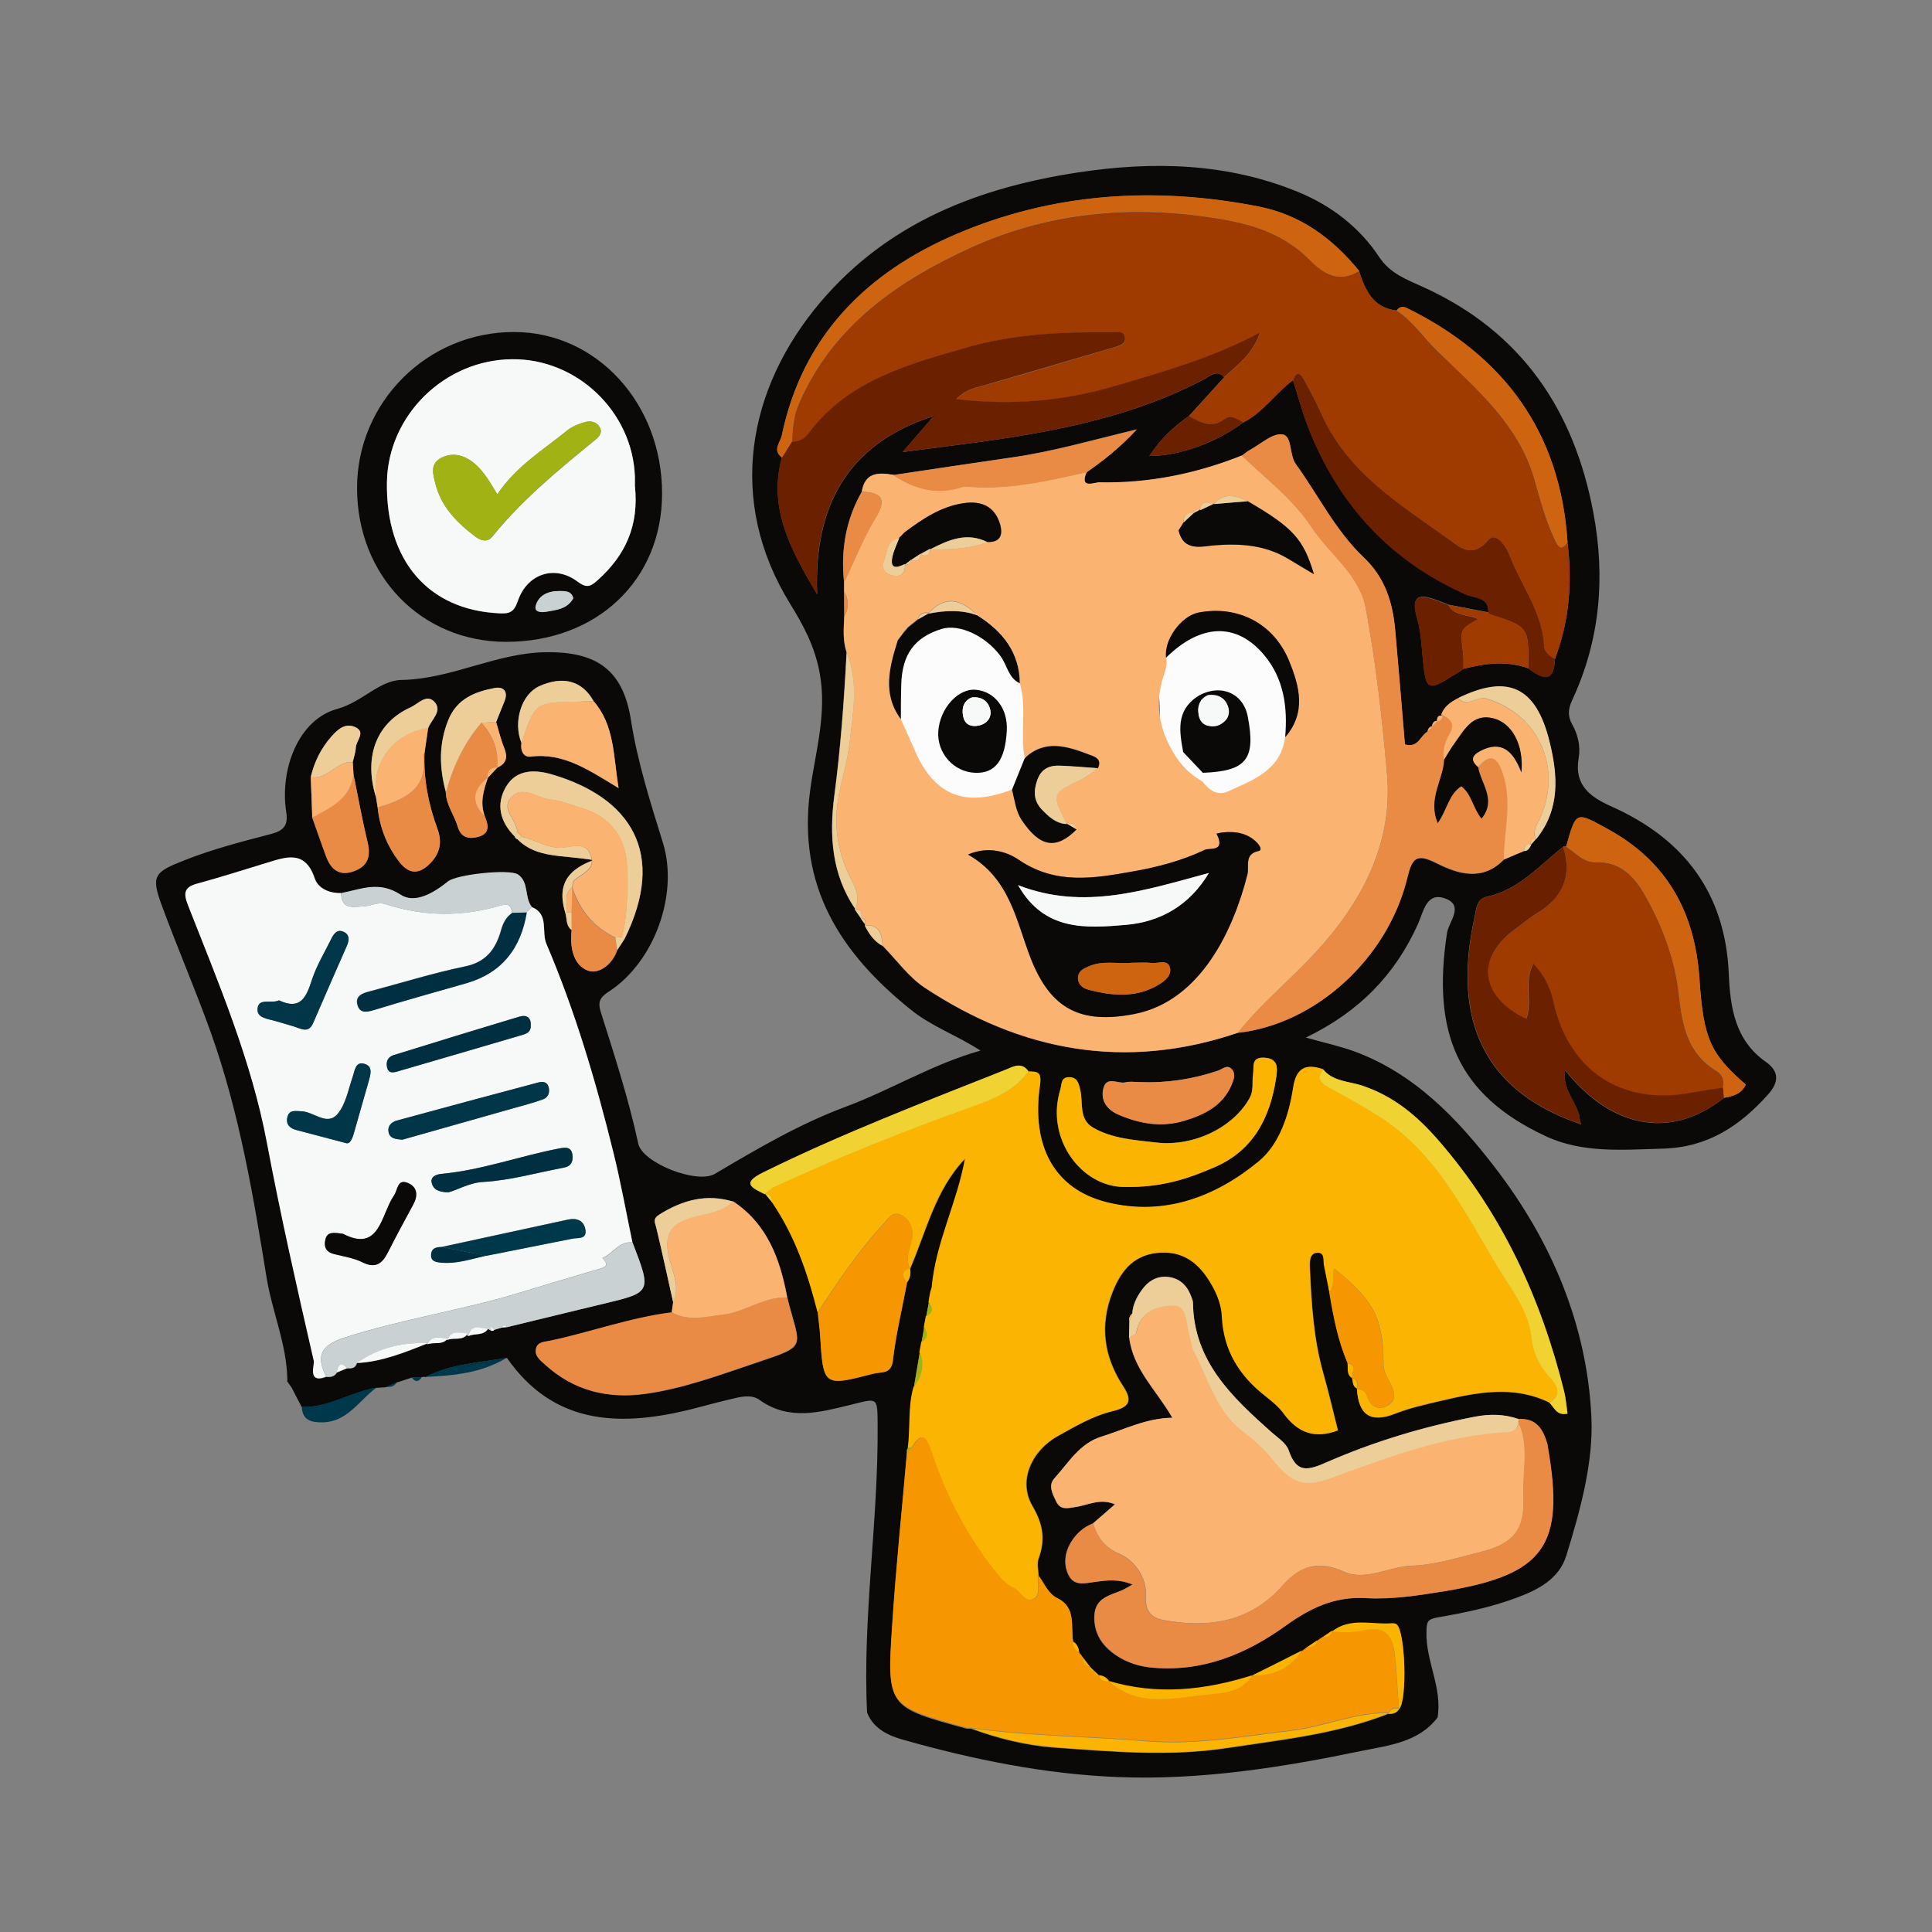 <?xml version="1.0" encoding="UTF-8" standalone="no"?>
<!-- Generator: Adobe Illustrator 24.3.0, SVG Export Plug-In . SVG Version: 6.00 Build 0)  -->

<svg
   version="1.1"
   id="Layer_1"
   x="0px"
   y="0px"
   viewBox="0 0 1080 1080"
   style="enable-background:new 0 0 1080 1080;"
   xml:space="preserve"
   sodipodi:docname="no-wrong.svg"
   inkscape:version="1.2.2 (b0a8486541, 2022-12-01)"
   xmlns:inkscape="http://www.inkscape.org/namespaces/inkscape"
   xmlns:sodipodi="http://sodipodi.sourceforge.net/DTD/sodipodi-0.dtd"
   xmlns="http://www.w3.org/2000/svg"
   xmlns:svg="http://www.w3.org/2000/svg"><rect x="0" y="0" width="1080" height="1080" fill="#808080" stroke="none"/><defs
   id="defs1721" /><sodipodi:namedview
   id="namedview1719"
   pagecolor="#ffffff"
   bordercolor="#000000"
   borderopacity="0.25"
   inkscape:showpageshadow="2"
   inkscape:pageopacity="0.0"
   inkscape:pagecheckerboard="0"
   inkscape:deskcolor="#d1d1d1"
   showgrid="false"
   inkscape:zoom="0.71018519"
   inkscape:cx="539.29596"
   inkscape:cy="541.40808"
   inkscape:window-width="1920"
   inkscape:window-height="953"
   inkscape:window-x="0"
   inkscape:window-y="0"
   inkscape:window-maximized="1"
   inkscape:current-layer="Layer_1" />
<style
   type="text/css"
   id="style1412">
	.st0{fill:#FEF6E5;}
	.st1{fill:#C6710B;}
	.st2{fill:#FDBF0F;}
	.st3{fill:#FBB16B;}
	.st4{fill:#F7AA01;}
	.st5{fill:#5D310A;}
	.st6{fill:#DD680C;}
	.st7{fill:#FED749;}
	.st8{fill:#C14E05;}
	.st9{fill:#00344E;}
	.st10{fill:#090F11;}
	.st11{fill:#004C70;}
	.st12{fill:#00293E;}
	.st13{fill:#014C6F;}
	.st14{fill:#6D3309;}
	.st15{fill:#F16202;}
	.st16{fill:#B46317;}
	.st17{fill:#E4982C;}
	.st18{fill:#79B71B;}
	.st19{fill:#F36B5B;}
	.st20{fill:#482005;}
	.st21{fill:#C53502;}
	.st22{fill:#0195D2;}
	.st23{fill:#F4CA05;}
	.st24{fill:#F7F0E5;}
	.st25{fill:#E17E08;}
	.st26{fill:#4D7B0C;}
	.st27{fill:#4E7D0F;}
	.st28{fill:#F6392C;}
	.st29{fill:#0A0A0A;}
	.st30{fill:#FEFFFF;}
	.st31{fill:#EC3C02;}
	.st32{fill:#A74900;}
	.st33{fill:#FFB600;}
	.st34{fill:#C3CFD9;}
	.st35{fill:#712C00;}
	.st36{fill:#D16C14;}
	.st37{fill:#722C00;}
	.st38{fill:#FF658A;}
	.st39{fill:#C2CFD8;}
	.st40{fill:#E93902;}
	.st41{fill:#C02200;}
	.st42{fill:#C2600C;}
	.st43{fill:#00A4E2;}
	.st44{fill:#C42100;}
	.st45{fill:#D86E00;}
	.st46{fill:#68B02F;}
	.st47{fill:#B7B7B7;}
	.st48{fill:#44880F;}
	.st49{fill:#0B0810;}
	.st50{fill:#8AD648;}
	.st51{fill:#18497B;}
	.st52{fill:#4FBBF1;}
	.st53{fill:#FDD544;}
	.st54{fill:#FB5D1B;}
	.st55{fill:#F29D43;}
	.st56{fill:#E7406D;}
	.st57{fill:#FF92BC;}
	.st58{fill:#0075AD;}
	.st59{fill:#BA2100;}
	.st60{fill:#CECECE;}
	.st61{fill:#E6E6E6;}
	.st62{fill:#CACACA;}
	.st63{fill:#BE6010;}
	.st64{fill:#F9F9F9;}
	.st65{fill:#474747;}
	.st66{fill:#252525;}
	.st67{fill:#0B91CF;}
	.st68{fill:#CBCBCB;}
	.st69{fill:#CFCFCF;}
	.st70{fill:#383838;}
	.st71{fill:#9B9B9B;}
	.st72{fill:#E1E1E1;}
	.st73{fill:#D2D2D2;}
	.st74{fill:#DADADA;}
	.st75{fill:#FEFEFE;}
	.st76{fill:#0B0B0B;}
	.st77{fill:#0C0C0C;}
	.st78{fill:#FBFBFB;}
	.st79{fill:#F44418;}
	.st80{fill:#D7230A;}
	.st81{fill:#F6F6F6;}
	.st82{fill:#FDFBF4;}
	.st83{fill:#010D12;}
	.st84{fill:#010103;}
	.st85{fill:#020411;}
	.st86{fill:#020A0E;}
	.st87{fill:#010202;}
	.st88{fill:#010203;}
	.st89{fill:#010205;}
	.st90{fill:#01070F;}
	.st91{fill:#010204;}
	.st92{fill:#EEEBE2;}
	.st93{fill:#010F16;}
	.st94{fill:#424543;}
	.st95{fill:#5A5F5E;}
	.st96{fill:#444D4D;}
	.st97{fill:#6C6E6C;}
	.st98{fill:#6C7575;}
	.st99{fill:#526063;}
	.st100{fill:#989B98;}
	.st101{fill:#7D7A79;}
	.st102{fill:#767F7D;}
	.st103{fill:#020613;}
	.st104{fill:#C22915;}
	.st105{fill:#961E13;}
	.st106{fill:#8E1D13;}
	.st107{fill:#921D13;}
	.st108{fill:#931D12;}
	.st109{fill:#961D13;}
	.st110{fill:#0E313D;}
	.st111{fill:#795837;}
	.st112{fill:#8F5C35;}
	.st113{fill:#561E1B;}
	.st114{fill:#5D231A;}
	.st115{fill:#855F3B;}
	.st116{fill:#4F1B17;}
	.st117{fill:#113A4B;}
	.st118{fill:#7C5433;}
	.st119{fill:#020320;}
	.st120{fill:#FDFCFC;}
	.st121{fill:#3D4547;}
	.st122{fill:#6D4B2C;}
	.st123{fill:#617977;}
	.st124{fill:#0D3E5A;}
	.st125{fill:#05232E;}
	.st126{fill:#324746;}
	.st127{fill:#293E3E;}
	.st128{fill:#7D4F2A;}
	.st129{fill:#6F5715;}
	.st130{fill:#1A587A;}
	.st131{fill:#42271A;}
	.st132{fill:#221C18;}
	.st133{fill:#031116;}
	.st134{fill:#251D18;}
	.st135{fill:#60351C;}
	.st136{fill:#352319;}
	.st137{fill:#99825A;}
	.st138{fill:#6B4C30;}
	.st139{fill:#211C18;}
	.st140{fill:#1D1A17;}
	.st141{fill:#D78B3A;}
	.st142{fill:#2F3E40;}
	.st143{fill:#162D32;}
	.st144{fill:#DC8E38;}
	.st145{fill:#A91E12;}
	.st146{fill:#DA2D15;}
	.st147{fill:#ED421D;}
	.st148{fill:#06121D;}
	.st149{fill:#631714;}
	.st150{fill:#991F13;}
	.st151{fill:#762218;}
	.st152{fill:#F48943;}
	.st153{fill:#795633;}
	.st154{fill:#745032;}
	.st155{fill:#5E4129;}
	.st156{fill:#F98C47;}
	.st157{fill:#0D3F5D;}
	.st158{fill:#2E7395;}
	.st159{fill:#347DA1;}
	.st160{fill:#A22416;}
	.st161{fill:#FBB306;}
	.st162{fill:#DD7D03;}
	.st163{fill:#DC7D03;}
	.st164{fill:#FDB903;}
	.st165{fill:#FAB303;}
	.st166{fill:#FBB104;}
	.st167{fill:#FCBF04;}
	.st168{fill:#E27D02;}
	.st169{fill:#423818;}
	.st170{fill:#EBD63B;}
	.st171{fill:#F49902;}
	.st172{fill:#F99501;}
	.st173{fill:#E6471B;}
	.st174{fill:#B42E19;}
	.st175{fill:#2C2823;}
	.st176{fill:#F28942;}
	.st177{fill:#FAF9F1;}
	.st178{fill:#F8F8F7;}
	.st179{fill:#0D3D59;}
	.st180{fill:#062530;}
	.st181{fill:#564027;}
	.st182{fill:#FBFBF9;}
	.st183{fill:#2A3A3D;}
	.st184{fill:#3F4C4C;}
	.st185{fill:#90A29D;}
	.st186{fill:#0D3E5B;}
	.st187{fill:#20668B;}
	.st188{fill:#FAF9F2;}
	.st189{fill:#FDFDFC;}
	.st190{fill:#959994;}
	.st191{fill:#201B18;}
	.st192{fill:#7A421F;}
	.st193{fill:#7D441F;}
	.st194{fill:#804520;}
	.st195{fill:#9A5E32;}
	.st196{fill:#77411F;}
	.st197{fill:#F58C45;}
	.st198{fill:#41281A;}
	.st199{fill:#46291A;}
	.st200{fill:#BE722A;}
	.st201{fill:#647372;}
	.st202{fill:#02050C;}
	.st203{fill:#010812;}
	.st204{fill:#02151A;}
	.st205{fill:#FCB303;}
	.st206{fill:#FC723B;}
	.st207{fill:#B8C9C1;}
	.st208{fill:#E6F2E8;}
	.st209{fill:#FEFEFD;}
	.st210{fill:#FEFDFA;}
	.st211{fill:#020203;}
	.st212{fill:#020710;}
	.st213{fill:#020303;}
	.st214{fill:#0A0A09;}
	.st215{fill:#03050B;}
	.st216{fill:#03161A;}
	.st217{fill:#D04722;}
	.st218{fill:#02161B;}
	.st219{fill:#02030D;}
	.st220{fill:#7F5533;}
	.st221{fill:#E3633E;}
	.st222{fill:#F7F7F6;}
	.st223{fill:#00354E;}
	.st224{fill:#FBC002;}
	.st225{fill:#F5F6F5;}
	.st226{fill:#020202;}
	.st227{fill:#101010;}
	.st228{fill:#9C9C9C;}
	.st229{fill:#0077B9;}
	.st230{fill:#973600;}
	.st231{fill:#6A1F00;}
	.st232{fill:#681E00;}
	.st233{fill:#F3F3F3;}
	.st234{fill:#BC5409;}
	.st235{fill:#054D89;}
	.st236{fill:#0075B6;}
	.st237{fill:#0395D5;}
	.st238{fill:#00507D;}
	.st239{fill:#E8E8E8;}
	.st240{fill:#004A7E;}
	.st241{fill:#242424;}
	.st242{fill:#343434;}
	.st243{fill:#878787;}
	.st244{fill:#DFDFDF;}
	.st245{fill:#D9D9D9;}
	.st246{fill:#ADADAD;}
	.st247{fill:#2C2C2C;}
	.st248{fill:#0D0D0D;}
	.st249{fill:#5A5A5A;}
	.st250{fill:#989898;}
	.st251{fill:#949494;}
	.st252{fill:#9A9A9A;}
	.st253{fill:#030303;}
	.st254{fill:#FDFDFD;}
	.st255{fill:#FCFCFC;}
	.st256{fill:#050505;}
	.st257{fill:#060606;}
	.st258{fill:#A4A4A4;}
	.st259{fill:#F5F5F5;}
	.st260{fill:#FC2418;}
	.st261{fill:#272727;}
	.st262{fill:#0B0707;}
	.st263{fill:#FC5F03;}
	.st264{fill:#AA3F00;}
	.st265{fill:#2F444F;}
	.st266{fill:#01A1D4;}
	.st267{fill:#00384A;}
	.st268{fill:#FCFEFE;}
	.st269{fill:#F32400;}
	.st270{fill:#2C262A;}
	.st271{fill:#9FD8DD;}
	.st272{fill:#0A0707;}
	.st273{fill:#002B3C;}
	.st274{fill:#002C3E;}
	.st275{fill:#C21200;}
	.st276{fill:#913200;}
	.st277{fill:#DF1800;}
	.st278{fill:#0081AB;}
	.st279{fill:#641C00;}
	.st280{fill:#006288;}
	.st281{fill:#16110C;}
	.st282{fill:#EEF1F1;}
	.st283{fill:#0B0907;}
	.st284{fill:#FAB370;}
	.st285{fill:#FAB401;}
	.st286{fill:#F7F8F8;}
	.st287{fill:#9F3A00;}
	.st288{fill:#F69600;}
	.st289{fill:#6B2000;}
	.st290{fill:#EA8B45;}
	.st291{fill:#CF6410;}
	.st292{fill:#C9D1D2;}
	.st293{fill:#EDCE99;}
	.st294{fill:#F1D233;}
	.st295{fill:#00384B;}
	.st296{fill:#A1B314;}
	.st297{fill:#003648;}
	.st298{fill:#002F42;}
	.st299{fill:#080809;}
	.st300{fill:#FCB26C;}
	.st301{fill:#0075B5;}
	.st302{fill:#FDB26C;}
	.st303{fill:#00548A;}
	.st304{fill:#FDB06A;}
	.st305{fill:#ED8A45;}
	.st306{fill:#EFCC95;}
	.st307{fill:#003345;}
	.st308{fill:#002D3F;}
	.st309{fill:#1B130D;}
	.st310{fill:#0A0808;}
	.st311{fill:#EC9B4C;}
	.st312{fill:#C8702B;}
	.st313{fill:#F49A58;}
	.st314{fill:#F7E25C;}
	.st315{fill:#FBC626;}
	.st316{fill:#F49901;}
	.st317{fill:#F4CC80;}
	.st318{fill:#002B3D;}
	.st319{fill:#722A01;}
	.st320{fill:#FBB876;}
	.st321{fill:#00374A;}
</style>

<g
   id="g1716">
	<path
   class="st255"
   d="M575.4,387.1c-2.4,13.9,2,28.2-3.5,41.9c-0.4,9.7-3.3,17.4-15.5,17.8c-35.3,10.9-51.3-15.2-52.8-39.3   c-0.4-6.8-0.5-13.6-0.7-20.4c-3.7-12.4,6.3-30.5,21.7-38.2c10.8-5.4,23.1-9.5,33.6-0.9C570.3,357.8,579.2,370.3,575.4,387.1z"
   id="path1416" />
	<path
   class="st255"
   d="M647.6,387.1c2.4,13.9-2,28.2,3.5,41.9c0.4,9.7,3.3,17.4,15.5,17.8c35.3,10.9,51.3-15.2,52.8-39.3   c0.4-6.8,0.5-13.6,0.7-20.4c3.7-12.4-6.3-30.5-21.7-38.2c-10.8-5.4-23.1-9.5-33.6-0.9C652.7,357.8,643.8,370.3,647.6,387.1z"
   id="path1418" />
	<path
   class="st283"
   d="M803.6,960.1c-10.6,13.9-27.4,15.6-42.1,18.6c-44.8,9.3-90.2,16.5-136.3,14.7c-40.9-1.6-80.8-9.7-120.1-20.8   c-8.2-2.3-16.8-6-20.4-15.3c-2.6-53.5,6.3-106.6,5.9-160.1c-0.1-16.6,0.3-15.7-15.1-11.9c-17,4.1-34.4,9.2-51-2.8   c-4.6-3.3-10.9-1.6-16.3-0.3c-8.1,1.9-16.2,4.2-24.3,6.2c-39,9.2-74.9,7.5-100.5-29.3c-15.4,2.7-31.2,3.3-45.5,10.7   c-0.6-0.2-1.3-0.2-1.9,0c-1.9,0.1-3.8,0.2-5.8,0.3c-2.8,0.9-5.5,1.8-8.3,2.7c-2.1,0.9-4.2,1.8-6.3,2.7c-1.7,0.1-3.3,0.2-5,0.3   c-14.3,2.3-26.9,11.3-41.9,10.8c-1.9-3.6-3.8-7.2-5.6-10.8c-0.9-1.2-1.7-2.5-2.6-3.7c0.2-0.6,0.2-1.1,0.1-1.7   c-0.5-19.3-8.4-37.1-11.5-55.8c-7.5-46.3-15.3-92.6-31.1-137c-8.6-24.1-18.8-47.6-27.6-71.6c-6.1-16.5-4.1-18.5,12.7-25.1   c15.7-6.2,31.9-10.4,48.1-14.6c7.4-1.9,10-4.8,8.8-12.4c-3.7-23.8,6.8-51.7,28.5-57.6c13.9-3.8,23.6-16,35.9-16.2   c28.2-0.5,53-15.2,80.8-15.5c28.3-0.4,43.1,9.8,47.5,37.9c3.7,23.6,10.9,46.1,17.9,68.7c8.9,28.8-4.9,66.8-30.4,83.2   c-4.8,3.1-6.1,5.7-4.4,11.2c7.7,24.4,15.6,48.6,21,73.7c2.3,10.8,32.9,22.8,42.8,16.9c23.7-14,47.3-27.9,73.1-37.5   c25.3-9.4,48.4-23.8,75.4-31.4c-13-8.5-27.4-13.5-39.1-23c-39.1-31.5-63.4-68.7-56.1-122.6c2.9-21.5,9.6-43,5.2-66.1   c-2.8-14.6-9.1-26.2-16.3-37.9c-35.7-57.6-24.2-120.5,17-169c37.8-44.4,88.1-63.8,143.8-72.3c42-6.4,83.6-5.4,123.5,11.1   c18.3,7.6,33.9,19.6,44.9,36.2c6.3,9.5,15.8,12.7,24.9,16.9c54.6,24.9,84,68.5,94.8,126c6.8,36.1,3.8,71.3-11.9,104.9   c-2.2,4.7-2.5,8.9,0,13.3c3.3,5.9,4.8,12.4,3.7,18.9c-2.7,15.3,6.6,21.9,18.3,27.1c40.5,18.1,63.6,48.3,65.6,93.4   c0.8,18.9,3.4,37.2,20.7,49.4c7.7,5.4,7.3,11.5,1.2,18.3c-15.8,17.6-33.7,29.5-58.8,30.2c-22.4,0.6-44.7,2.7-65.5-7   c-49.5-23.1-63.6-58.1-55.1-113.6c0.9-6.1,9.8-15.2-0.9-19.2c-10.7-4-12.3,7.5-15.3,14.1c-12.6,28.2-32.7,49.1-62.7,63.6   c10.6,3,19,4.8,27,7.7c33.7,12.4,57.6,37.5,78.6,64.8c31.6,41,51.6,88.1,54,139.6c1.2,25.4-6.2,52.2-14,77.4   c-4,13.1-15.6,19.1-27.7,23.6c-14.4,5.4-29.5,8.5-44.6,11.1c-5.4,1-5.8,2.5-5.9,8C796.9,928.5,806.4,943.5,803.6,960.1z    M611.4,933.9l0.5,0.5c-1.1-1.1-2.2-2.2-3.3-3.3l0.6,0.5c-1.3-1.7-2.6-3.4-3.9-5.1l0.1,0.1c-0.9-1.1-1.8-2.3-2.6-3.4l0.5,0.5   c-0.3-2.5-1.2-4.6-3.4-6c-1.5-8.6,1.9-19-8.8-24.3c-5.3-2.6-7.2-8.1-10.4-12.4c-0.1-3.3-1.1-6.8,0-9.7c3.8-10.5,2.6-19.1-3.4-29.4   c-8.3-14.1-0.4-31,14.3-39.2c9.8-5.4,19.4-11.1,30.3-13.8c8.7-2.1,11.9-5.1,6.2-13.8c-10.8-16.5-13.5-34-6-52.9   c5.1-12.9,12.8-21.4,27.3-22c14.6-0.6,23,8.4,29.2,19.9c2.5,4.8,4.4,10.5,4.7,15.9c0.8,18.9,9.8,33,24.2,44.4   c3.6,2.9,7.4,5.9,10.1,9.6c7.8,10.8,17.4,14.5,30.4,9.6c-2.7-10.7-5.2-21.5-8.2-32.1c-5.5-19.4-6.6-39.3-7.5-59.2   c-0.1-3-0.2-7.5,3.8-8c4.9-0.6,3.7,4.1,4.2,7.1c1,5,2,10,3,15c2.2,13.6,4.7,27.1,10.2,39.8c0.6,2.9-0.8,6.5,2.8,8.3l-0.2-0.3   c0.5,2.2,0.1,4.8,2.8,6.1l-0.3,0.2c0.9,14.3,7.4,19.4,21.5,13.8c8.1-3.2,16.8-5.1,25.3-7.1c20.4-4.8,40.8-8.9,60.9,1   c2.7,2.6,3.9,7.4,10,6.1c-0.6-4.3-0.9-8.5-1.9-12.5c-12.8-51.9-34.7-99.4-70-140c-11.9-13.7-25-25-43.3-31   c-6.7-2.2-15.9-2.2-21.3-8.9c-9.9-3.4-15.2-0.8-16.9,10.5c-2.3,15.3-7.8,31.6-19.1,40.9c-24.3,20-53.3,31-85.5,22.8   c-28.7-7.3-41.8-31.1-36.9-65.4c1.1-7.6-1.4-7.5-6.4-7.6c-3.6-5.5-8.6-2.7-12.4-1.2c-45.8,18.2-91.8,35.8-136,57.6   c-12.5,6.2-5.9,8.6,0.9,12.1l0.4-0.1c1.3,1.6,2.6,3.2,3.9,4.8c12.8,18.8,20,39.8,25.5,61.6c0.4,4.1,1,8.2,1.2,12.4   c1.8,28.9,1.8,28.9,30,21.6c4.4-1.1,9.7,0.5,10.7-7.5c1.7-14.6,5.2-28.9,7.9-43.4c1.7-2.3,2.2-5,1.7-7.8l0.1,0   c9.1-21,14.1-44.1,30.7-61.4c-4.3,24.7-16.4,47-18.6,72c-0.3,0.9-0.5,1.7-0.8,2.6c-0.3,2-0.6,3.9-1,5.9c-0.5,2.6-1,5.2-1.5,7.8   c-0.4,2-0.7,4.1-1.1,6.1c-0.5,2.7-0.9,5.4-1.4,8.1c-0.4,2-0.7,3.9-1.1,5.9c-1.1,6.5-2.2,13-3.3,19.5c-3.2,11.1-1.6,22.7-3.2,34   c-0.7,0.6-0.9,1.3-0.5,2.2c-2.8,32.4-6.2,64.7-8.3,97.1c-3,45.3-2.6,45.3,41.3,57.3c0.9,0.2,1.8,0.1,2.8,0.1   c15.1,5.6,30.8,9.5,46.7,10.6c32,2.3,64.1,5.1,96.2,0.3c30.6-4.6,61.5-7.8,90.6-19.3l-0.2,0.3c2.5-0.1,4.8-0.5,6-3l-0.1,0.3   c4.7-4.7,3.5-43.8-1.5-47.3c-0.7-0.5-1.8-0.7-2.7-0.6c-11.2,0.9-23.2-3.5-33.4,4.6l0.2-0.4c-1.8,1.2-3.6,2.5-5.5,3.7l0.3-0.2   c-1.2,0.9-2.4,1.7-3.7,2.6l0.4-0.6c-1.8,1.2-3.7,2.5-5.5,3.7l0.3-0.2c-1.2,0.9-2.4,1.8-3.6,2.8l0.3-0.6   c-9.4,4.7-18.9,9.5-28.3,14.2l0.4-0.4c-26.5,8.5-53.2,11.3-80.3,3.1l0.5,0.4c-1.3-2.2-3.2-3.3-5.7-3.5l0.5,0.6   C613.7,936,612.6,934.9,611.4,933.9z M801.1,405.9c-2.1,0.1-2.7,1.5-3.2,3.2c-4.1,2.2-5.2,9.4-12.6,7.1   c-1.8-21.2-3.5-42.4-5.4-63.6c-1.4-15.6-5.4-29.4-17.7-41c-15.7-14.9-25.3-34.6-37.9-52.1c-3.7-5.2-1.9-15.8-7.5-16.6   c-5.5-0.8-12.1,5.4-18.2,8.7c-1.6,0.9-3,2.1-4.5,3.2c-25.6,10.2-52.1,15.5-79.7,15c-2.6-0.1-11.4,4-7-5.8c9.1-6.4,17.9-13.1,28-24   c-25.3,6.1-46.7,12.3-68.7,15.5c-22.5,3.3-45,6.7-67.5,10c-8.3-1.4-15.8-1.4-17.5,9.4c-9,15.8-11.8,32.7-9.9,50.6   c0,1.8,0,3.6,0,5.4c0,4.6,0,9.1,0.1,13.7c-0.3,6.7-0.9,13.4,1.3,20c-1.4,26.9-3.4,53.7-6.9,80.5c-2.8,21.7-1.5,43.6,11.6,62.8   l-0.2,0.4c1.2,1.7,2.4,3.4,3.6,5.2l-0.2-0.2c0.8,1.1,1.6,2.2,2.4,3.3l-0.1,0.8c2.3,4.7,5.2,8.9,10,11.4   c7.8,7.9,14.5,17.4,23.5,23.4c54.2,35.8,112.4,46.4,175,25.2c43.2-4.7,83.8-41.4,94.6-86.6c2.7-11.2,5.3-13.8,16.4-8.2   c12.1,6.1,25.7,10.3,37.6-2c3.8-1.6,7.5-3.2,11.3-4.8c2.4,0.1,3.2-1.8,4.1-3.4l-0.2-0.1c0.9-1.1,1.8-2.1,2.8-3.2l0.1,0.1   c13.6-16.7,12.2-35.7,7.5-54.6c-7.6-30.6-23.3-37.7-51.1-24.2c-4,2.1-7.7,4.5-9.3,9l0,0.7l0.7,0.1c-2.7-0.7-3.2,1-3.2,3.1l0.4-0.3   c-2.2-0.1-2.9,1.4-3.2,3.3L801.1,405.9z M250.4,748.1l-0.6,0.4l0.4,0.6c3.7-1.6,8.6,0.8,11.4-3.6l-0.5,0.9l0.9,0.5   c3.5-1.7,8.2,0,10.9-4c0.6,0.4,1.3,0.8,1.9,1.1l0.9,0l0.6-0.6c1.5-0.4,2.9-0.8,4.4-1.3c0.9-0.1,1.8-0.2,2.7-0.2   c17.9-4.4,35.7-8.8,53.6-13c27.3-6.5,27.3-6.5,16.6-34.3c-3.5-16.7-6.5-33.5-10.6-50.1c-9.8-39.8-21.4-79.1-37.5-116.8   c-2.9-6.8,1.6-16.5-8-20.5c-4.5-5.3-1.5-13.9-7.8-18.2c-4.7-3.2-34.3,0-39.1,3.9c-7.9,6.5-18.5,12.7-26.5,7.4   c-12.1-8-22.1-3-33.1-0.9c-6.6,0.2-13-2.6-14.9-8.3c-5.4-16.1-16.1-11.7-27-8.5c-12.8,3.8-25.6,8-38.5,11.5   c-7.6,2-7.8,5.6-5.2,12.2c17,43.5,35.3,86.5,44.1,132.8c7.7,40.8,16.9,81.4,26.2,121.9c0.5,2.1-3.8,12.9,6.9,8.7   c2.4,0.3,4.5-0.1,5.8-2.4c1.9-0.8,3.9-1.6,5.8-2.4c2.4,0.1,4.7,0.1,5.4-2.9c14.1-0.7,26.9-6,39.8-11.1l-0.5,0.6   C242.5,750,247.4,752.2,250.4,748.1z M272.5,435c1.9-2,3.8-4,5.6-6c0,0-0.2,0.2-0.2,0.2c5.3-2.4,6-6.1,3.9-11.2   c-1.9-4.6-3-9.6-4.5-14.4c1.5-3.8,3-7.6,4.6-11.4c2.3-5.6-0.5-8.5-5.6-7.5c-10.9,2.1-20.9,6-25.7,17.7c-5.5,13.5-5.1,26.9-1.4,40.5   c0.2,7.1,4.8,12.8,6.7,19.3c1.6,5.4,5.2,7,10.6,5.8c7.3-1.6,6.8-6.2,4.6-11.5c-3-7.6-0.8-14.8,1.7-21.9   C272.8,434.5,272.5,435,272.5,435z M316.1,510.6c0.9,3.2,0.2,7,3.5,9.3c-1,9.2,0.6,19.3,8.9,22.6c6.1,2.5,13.9-3.3,16.6-11.4   c1.3-2,2.7-4.1,4-6.1c24-48.2,3.3-79.1-40-92c-9.6-2.9-20.2-3.3-26.2,6.8c-5.8,9.9-3.3,19.6,4.9,27.7c0.2,0.9,0.8,1.5,1.7,1.7   c10.5,10.7,24.9,8.6,42.4,11.6C314,487.3,312.2,497.9,316.1,510.6z M197.2,425.9c0.6-2.7,1.6-5.3,1.7-8c0.1-3.9,6.1-8.8-0.7-11.6   c-5.4-2.2-9.5,1.5-13,5.5c-5.8,6.6-9.5,14.2-11.5,22.6c0.3,7.5,0.6,15,0.8,22.6c2.6,7.3,5.1,14.6,7.8,21.9c2.6,6.9,7,11,15,8.4   c8.1-2.7,10.2-8.1,8.2-16.3c-3.1-12.6-5.3-25.4-7.9-38.2C197.5,430.4,197.3,428.2,197.2,425.9z M210.2,445.7   c0.3,1.9,0.6,3.8,0.9,5.7c1.2,11.3,5.2,21.5,12.2,30.5c5.7,7.3,11.4,6.7,17.4,0.5c5.4-5.6,6.5-11.9,3.8-19.2   c-5-13.6-7.8-27.6-7.2-42.2c0.7-4.7,1.4-9.4,2.1-14c1.8-4.8,8.3-9.6,3.4-14.7c-4.3-4.6-9.2,1.4-13.2,3.2   C211.5,403.4,202.8,421.6,210.2,445.7z M818.1,373.9c12-3.1,24.1-4.7,36.2-0.3c7.5,5.5,14.4,9,14.9-5.3c8.1-21.2,9.8-43,7-65.3   c-4-61.2-35.2-103.8-89.5-130.6c-2.3-1.2-4.4-1.1-6,1.2c-13.2-1.5-17.6-11.4-21-22.1c-14.8-18.1-32.5-31.4-56.2-36   c-58.1-11.4-115.1-7.7-169.4,15.6c-49.8,21.4-85.6,56.9-97.1,112.3c-0.9,4.1-5.4,8.3,0.1,12.4c-7.8,28.7,5.3,52,19.7,76.4   c-1.9-49.1,16.8-83.7,64.2-99.3l0.4,0.4c-5.1,5.8-10.1,11.7-16.8,19.4c16.3-2.1,30.3-3.9,44.3-5.8c43-6,85.3-14.4,124.2-34.9   c3.3-1.7,7-5.7,11.2-1.1c-6.6,7.2-13.1,14.5-19.7,21.7c-8.6,5.9-15.9,12.9-22.1,22.3c17.3-0.1,37.5-7.5,52.5-18.8   c11.2-5.6,17.9-16.4,27.8-23.6c2.8,8.8,5.2,17.8,8.6,26.4c16.9,43,45.8,74.6,88.5,93.4c4.4,2,12.7,1.2,12.1,10   c-7.4-1.4-14.9-2.9-22.3-4.3c-1.7-0.7-3.4-1.3-5.1-2c-10-3.9-16.6-4.6-12.3,10c2.2,7.4,2.4,15.5,3.2,23.3   c1.7,16.4,2.9,17.1,16.9,8.2C814.3,376.5,816.2,375.2,818.1,373.9z M291.5,415.3c-0.7,4.3,1.1,8.3,5.3,7.7   c18.5-2.3,32.7,7.8,49,17.6c-3-18.5-2.3-35.3-14-48.6c-6.3-11.4-17-14.4-30.3-8.4C291.5,388.1,286.7,403.5,291.5,415.3z    M631.4,738.9c-0.1,3-0.1,5.9-0.2,8.9c2.1,17.7,15.4,29.6,24.1,44.8c-14.6,0.2-26.7,6.6-39.5,10.5c-12.4,3.8-18.5,14.6-26.4,23.3   c-3.7,4-1.1,8.7,0.9,12.9c2.5,5.2,6.6,3.8,10.8,3.2c6.9-1,13.7-5.2,22.1-1.5c-4.7,4-8.5,7.4-12.3,10.7c-5,1.8-8.9,5.4-11.7,9.5   c-3.9,5.9-5.2,13.1-1.8,19.6c3.2,6.1,9.2,4.2,14.9,3.5c6.1-0.8,12.6-1.8,20.7,1.5c-3.1,1.7-4.5,2.6-6,3.3   c-6.8,2.8-14.8,4.2-15.3,13.9c-0.5,9.8,4.1,16.9,11.9,22.2c6.3,4.3,13.2,6.4,20.8,7.1c28,2.4,52.1-7.6,74.1-23.4   c13.5-9.7,27.1-16.5,44.8-15.5c14.7,0.9,29.7-1.5,44.4-3.9c55.7-9.2,67-25.4,57.4-80.6c-0.1-0.5,0-0.9-0.2-1.4   c-2.3-8.1-6.1-14.6-16-14.2c-8.1-2.8-16.3-2.9-24.8-1.3c-28.3,5.5-55.9,13.8-82.3,25.3c-10.9,4.8-17.1,6.4-21.5-6.6   c-1.4-4-6-6.9-9.5-10c-22.1-19.7-43.6-39.7-44-72.5c0-0.9-0.4-1.8-0.7-2.7c-2.1-6.1-5.9-10.6-12.6-11.6c-6.7-1-11.8,2.3-15.5,7.5   c-2.7,3.8-4.8,8-5.1,12.8C631.6,735.4,630.8,736.9,631.4,738.9z M409.8,671.7c-14.9-4.5-28.1-0.9-41,7.1c-4.2,2.6-2.7,4.5-1.9,7.6   c3.3,13.8,6.3,27.7,9.4,41.6c-0.3,1.9-0.5,3.9-0.8,5.8c-23.1,2.9-45,10.9-67.7,15.8c-3,0.6-7.1,0.4-8,4.4c-1,4.2,2.4,6.6,5.2,9.1   c15.9,14.4,34.8,19,55.5,16.2c21.3-2.9,41.3-10.4,61.6-17.2c30.4-10.2,25.2-8,18.1-36.6C436.1,704,429.1,684.4,409.8,671.7z    M882,627.9c0.7,0.3,1.3,0.5,2,0.8c-0.3-0.7-0.5-1.3-0.8-2c-0.4-9.6-10.3-16.7-8.3-28.4c24.7,31.1,57.9,39.9,88.8,15.4   c5-0.9,9.8-2.1,12.2-7.4c-19.7-17.2-23.6-25.4-25.9-59.1c-2.5-37.1-18-65.6-51.3-83.8c-17.9-9.8-17.6-10.2-23.2,9.8   c-0.6-0.3-1.1-0.3-1.6,0.1c-13.4,10.5-24.8,24-42.5,27.9c-6.1,1.3-6.1,6.8-7,10.9C812.9,563.3,824,607.5,882,627.9z M628.3,663.5   c21.4,0.4,36.3-4.8,50.8-11.2c21.6-9.4,30.9-27.8,34.2-49.9c0.7-4.8,1.6-10.7-6.5-11.2c-7.8-0.4-5.7,5.2-6.4,9.4   c-0.7,4.4,0.6,8.6-2,13.3c-8.6,15.7-30.5,27.3-52.4,24.7c-11.8-1.4-24.3-2.1-35-8.3c-8.3-4.8-5.3-14.2-7.3-21.5   c-0.8-3.1-1.4-6.5-5.8-6.7c-5.1-0.2-4.3,4.1-5.2,6.8C584.2,636.4,604.4,663.4,628.3,663.5z M637.3,604.9c-2.8,0-5.7-0.5-8.3,0.1   c-4.2,1-10.8-4-12.4,4c-1.4,7.1,3,11.7,8.7,14.1c11.7,5,23.8,7.2,36.5,3.4c11.4-3.4,21.6-8.4,26.6-20.1c1.2-2.9,2.7-6.5-0.2-9.1   c-2.5-2.3-5,0.4-7.5,1.2C666.6,603.3,652.2,605.5,637.3,604.9z"
   id="path1420" />
	<path
   class="st283"
   d="M282.8,358.8c-47.3-0.1-83.1-36.9-83.2-85.8c-0.1-48.2,39.3-87.5,87.8-87.4c46.2,0,82.8,40.1,82.7,90.3   C370.1,324.3,333.7,358.8,282.8,358.8z M354.9,271.6c0-0.7,0.1-3,0-5.3c-1.4-36.1-32.3-65.7-68.5-65.4   c-37.8,0.3-69.5,31.4-70.1,68.7c-0.7,43.8,23,71.3,62.6,73.3c6,0.3,8.4-0.6,10.6-7c5.3-15.3,20.8-20.2,33.4-10.7   c5.4,4,7.5,2.4,11.4-1C349.5,310.5,357.3,294,354.9,271.6z M320.5,334.4c-1.2-4.4-4.9-4-7.9-4c-5.9,0-11.4,2.2-13.1,8.1   c-1.1,3.7,3,4,5.7,3.5C310.9,341,317.2,340.5,320.5,334.4z"
   id="path1422" />
	<path
   class="st284"
   d="M692,577.3c-62.6,21.2-120.8,10.6-175-25.2c-9.1-6-15.7-15.5-23.5-23.4c-0.6-6.2-1.5-12.2-10-11.4   c0,0,0.1-0.8,0.1-0.8c0.8-2.2-0.4-3.1-2.4-3.3c0,0,0.2,0.2,0.2,0.2c0.5-2.9,0.5-5.5-3.6-5.2c0,0,0.2-0.4,0.2-0.4   c2.8-5.8,0.6-10.9-2-16c-7.3-14.1-10-29-7.6-44.5c1.7-11,5.4-21.6,6.6-32.6c1.9-16.7,5-33.7-1.7-50.2c-2.3-6.5-1.6-13.3-1.3-20   c2.6-4.6,2.7-9.1-0.1-13.7c0-1.8,0-3.6,0-5.4c5.8-12.1,10.6-24.7,17.6-36c6.6-10.8,3-14-7.7-14.6c1.7-10.8,9.2-10.8,17.5-9.4   c11.9,8,24.6,11.4,38.7,6.7c1.2-0.4,2.8-0.2,4.1-0.1c22.4,1.8,43.9-3.4,65.4-8.2c-4.3,9.8,4.4,5.7,7,5.8c27.6,0.6,54.1-4.8,79.7-15   c13.3,12.9,28.3,24,38.8,39.8c10.1,15.3,27.1,26.8,30.5,45.7c5.7,30.8,9.2,62.1,11.9,93.2c3.2,38.2-14.1,71-39.8,98.9   C721.4,547.7,705,560.9,692,577.3z M505.1,353.5c-1.1,1.5-2.2,3-3.3,4.4c-4.6,14.9-8.8,29.7,1.7,44c2.5,5.5,5,11,7.4,16.5   c10.9,26.1,28.1,33.3,54.8,23c1.6,5.7,1.9,11.7,5.4,16.9c10.1,15,19.1,16.6,30.6,5.2c-0.6-3.2-2.9-3.7-5.7-3.4l0.3,0.4   c-8.8-17.1-8.7-17,8.2-24.9c3.3-1.5,6.1-4.1,9.2-6.3c2.7-5.4-2.3-6.6-5.1-7.7c-12.1-4.6-24.5-8.6-35.8,2.1   c-2.6-13.8,1.3-28.1-2.7-41.9c-0.3-17.6-9.9-29.3-24-38.2c-8.8-8.7-17.8-11.2-27.2-0.8l0.3-0.3c-2.8-0.4-5.2,0.1-6,3.4   c-1.9,1.5-3.8,3-5.7,4.6c-0.9,1.1-1.9,2.2-2.8,3.3L505.1,353.5z M509.4,312.9l-0.3,0.3c3,0.6,5.4,0.4,5.4-3.6l0.1,0.1   c3,1.2,5.4,1.2,5.4-3l0.3,0.2c10.8,0.5,21.5-0.1,31.8-3.9c7.4,0.2,8.6-4.3,7-10c-3-10.2-10.8-13.2-20.5-11.7   c-12.7,2-23,8.9-33,16.4c-1.1,1.1-2.3,2.3-3.4,3.4l0.6-0.4c-7.4,1.3-6.7,8.1-8.6,13c-1.4,3.4,0.3,6.7,3.9,7.7   c5,1.4,8.3-0.2,7.8-6.1l0,0.3C508,316,509.1,315,509.4,312.9z M661.7,291.9c-1,1.5-1.9,3-2.9,4.6c3,12.1,12.9,8.8,20.5,8.3   c14.3-1,27.9-0.1,40.5,7.4c4.4,2.6,8.8,5.3,14.7,8.8c-5.9-19.8-11.8-26.1-37-40.8c-6.6-3-13.1-5.3-18.9,1.6l0.2-0.3   c-3.4-0.3-7.4-2.1-7.9,3.7l-0.1-0.3c-1.9-0.6-3,0.2-3.7,2l0.3-0.2c-4-0.3-5.9,1.6-5.9,5.5C661.5,292.1,661.7,291.9,661.7,291.9z    M651.8,367.7c1,3.7-0.4,7.1-1.5,10.6c-4.9,15.1-2.3,29.3,5.8,42.7c3.9,6.7,9.2,12,16,15.8c3.6,4.7,8.4,8.3,14.1,5.7   c14-6.4,29.6-11.6,32.2-30.3c11.8-13.7,8.1-28.3,2.2-42.7c-8.6-20.9-28.5-31.2-50.6-27C660.3,344.3,650.5,357.9,651.8,367.7z    M541.1,477.7c23.6,13.4,27,37.4,35.1,58.1c11.2,28.3,27.9,36.9,58.1,31c37.3-7.4,55.4-47.9,63-77.9c1.2-4.9-2-11.4,6.3-13.2   c2.3-0.5,0.3-3.3-0.7-4.4c-5.2-5.6-11.9-6.7-19.1-6c-1.3,0.1-2.6,0.4-3.8,0.7c0.3,0.7,0.7,1.4,1,2.1c3,8.1-4.9,5.7-7.6,7   c-12.6,6-26.2,9.6-39.9,12c-21.8,3.9-43.4,7.7-64.2-6.6C563,476.2,552.7,472.7,541.1,477.7z"
   id="path1424" />
	<path
   class="st285"
   d="M574.9,598.9c5,0.1,7.5,0.1,6.4,7.6c-5,34.3,8.2,58,36.9,65.4c32.2,8.2,61.2-2.7,85.5-22.8   c11.3-9.3,16.8-25.6,19.1-40.9c1.7-11.3,7-13.9,16.9-10.5c-4.1,5.7-0.4,8.1,4.1,10.6c9.4,5.2,18.8,10.3,27.8,16.1   c31.5,20.2,47.2,53.2,65.6,83.6c7.5,12.5,17.3,24.2,19,39.8c0.9,8.4,4.4,15.9,10.4,22.3c3.7,4,7.1,9.5-0.4,13.9   c-20.1-9.9-40.6-5.8-60.9-1c-8.5,2-17.2,3.9-25.3,7.1c-14.2,5.6-20.6,0.6-21.5-13.7c2.5,0.1,4.8,1.1,5.5,3.5c1.9,6,5.9,8.8,11.4,6   c6-3.1,3.9-8.7,1.5-13.2c-1.8-3.3-3.5-6.3-3.5-10.2c0-25.3-5.5-35.9-27.5-53.3c-1.6,4.3,0.9,9.4-2.8,13.2c-1-5-2-10-3-15   c-0.6-2.9,0.7-7.6-4.2-7.1c-3.9,0.5-3.9,5-3.8,8c0.9,19.9,2,39.8,7.5,59.2c3,10.6,5.5,21.4,8.2,32.1c-13,5-22.6,1.2-30.4-9.6   c-2.7-3.7-6.5-6.7-10.1-9.6C692.8,769.1,683.9,755,683,736c-0.2-5.4-2.1-11.1-4.7-15.9c-6.1-11.5-14.5-20.5-29.2-19.9   c-14.5,0.6-22.2,9.1-27.3,22c-7.5,19-4.8,36.5,6,52.9c5.7,8.7,2.5,11.7-6.2,13.8c-10.9,2.6-20.6,8.4-30.3,13.8   c-14.8,8.1-22.6,25.1-14.3,39.2c6,10.2,7.3,18.8,3.4,29.4c-1,2.9,0,6.4,0,9.7c-1.2,4.3,1.9,10.5-2.7,12.8c-5,2.6-7.2-4.4-11.3-6.2   c-5.2-2.3-8.4-6.9-11.9-11.3c-15.2-19.6-26.2-41.3-34-64.7c-2.1-6.3-4.8-13.1-10.9-2.4c-0.7,0-1.5,0.1-2.2,0.3   c1.6-11.3,0-22.9,3.2-34c4.2-6,6.4-12.3,3.3-19.5c0.4-2,0.7-3.9,1.1-5.9c3.7-2.2,3.6-5,1.4-8.2c0.4-2,0.7-4.1,1.1-6.1   c4.1-1.9,3.8-4.7,1.5-7.8c0.3-2,0.6-3.9,1-5.8c0.3-0.9,0.5-1.7,0.8-2.6c2.2-25,14.2-47.3,18.6-72c-16.6,17.3-21.7,40.4-30.7,61.4   c-3.3-6.1,0.6-11.7,1.2-17.6c0.5-5.1-1.2-9.3-5.6-11.9c-5.1-3.1-7.7,1.6-10.3,4.4c-14.1,15.2-25.6,32.5-37,49.7   c-5.5-21.8-12.7-42.9-25.5-61.6c-0.3-2.5-1-4.6-3.9-4.8c0,0-0.4,0.1-0.4,0.1c1.9-1.4,3.5-3.1,5.6-4.1   c36.3-16.6,73.2-31.5,110.8-44.9C555.5,614.3,567.3,609.8,574.9,598.9z"
   id="path1426" />
	<path
   class="st286"
   d="M297.4,507.1c9.6,4,5.1,13.7,8,20.5c16.1,37.7,27.7,77,37.5,116.8c4.1,16.6,7.1,33.4,10.6,50.1   c-7.6-0.8-10.9,6.4-16.8,8.7c4.7,4.9,0.6,5.4-3.1,6.5c-14.3,4.2-28.5,8.4-42.8,12.8c-32.4,9.9-66.1,14.8-98.5,25.3   c-13.2,4.3-15.7,10.3-10,21.7c-10.7,4.2-6.4-6.6-6.9-8.7c-9.3-40.5-18.5-81.1-26.2-121.9c-8.7-46.3-27-89.3-44.1-132.8   c-2.6-6.6-2.4-10.2,5.2-12.2c12.9-3.5,25.7-7.6,38.5-11.5c10.9-3.3,21.6-7.6,27,8.5c1.9,5.7,8.2,8.5,14.9,8.3   c0.1,9.8,7.3,7.7,13,7.4c4-0.2,7.4-2.7,12.1-1.1c21.2,6.9,42.6,7,64,0.7c4.6-1.4,5.9,0.2,6.5,4.1c-3.8,2.6-5.3,6.1-6.6,10.6   c-2.8,9.6-8,16.8-19.5,19.2c-18.3,3.8-36.2,9.4-54.3,14.2c-3.9,1-7.5,2.8-6.2,7.4c1.3,4.6,4.7,4.2,9,2.9   c17.3-5.3,34.7-10.1,52-15.1c19.9-5.8,30.3-19.6,33.6-39.5C295.4,509.1,296.4,508.1,297.4,507.1z M272,701.9   c15.9-3.2,31.8-6.3,47.7-9.5c3.3-0.7,8.6,0.6,7.5-5.3c-0.9-4.9-4.8-6.4-9.7-5.4c-23.5,5.1-47.1,10.2-70.6,15.3   c-2.9,0.1-5.6,0.5-5.9,4.2c-0.3,3.9,2.5,4.3,5.3,4.6C255.2,706.7,263.5,703.8,272,701.9z M224.9,637.1c20.5-5.8,41-11.6,61.5-17.4   c5.8-1.6,11.6-3.1,17.3-5.2c2.9-1.1,3.8-4,3-7c-0.8-2.9-3.5-3-5.7-2.4c-26.4,7-52.7,14.2-79.1,21.3c-3,0.8-5.1,3-4.7,6   C217.7,636.6,221.2,636.7,224.9,637.1z M191.7,689.7c-5.3-0.7-8.8-1.3-9.8,3.1c-1,4.2,0.4,7.1,5,8.2c5.3,1.3,10.9,2.2,15.8,4.6   c7.3,3.6,10.9,0.6,14.1-5.5c4.6-9.1,9.5-18,14.3-27c2.7-4.9,2.2-9.5-2.9-11.8c-6.1-2.7-5.8,3.8-7.9,6.8   C212.8,679.1,212.5,700.4,191.7,689.7z M296.7,573c0.1-4.5-2.7-5.8-6.3-4.7c-23.5,7-46.9,14.2-70.3,21.5c-3,0.9-4.4,3.4-3.8,6.5   c0.8,4.1,3.8,3.3,6.4,2.5c22.6-6.5,45.2-13.1,67.7-19.8C293.6,578.1,297,577.5,296.7,573z M156,559.2c-4.2,2-11.1-1.4-12,4.3   c-0.9,5.7,5.8,6,10.1,7.3c4.4,1.3,9,2.4,13.3,4.1c3.8,1.4,6.1,0.7,7.7-3.1c6.2-14.5,12.6-28.9,18.9-43.3c1.2-2.7,1.5-5.8-1.5-7.4   c-3.9-2.1-5.9,0.8-7.4,3.9c-3.7,7.5-8.1,14.8-10.7,22.6C171.2,557.2,168.1,564.9,156,559.2z M193.8,639.1c1.8,0.3,3.1-2.5,4.1-5.9   c2.6-9.4,5.4-18.8,8-28.1c1.1-4,3-9.2-2.5-10.5c-4.7-1.2-5.1,4-6.3,7.5c-2.4,7-3.8,15.1-8.3,20.5c-6,7.2-13.4-1.2-20.4-1.4   c-3.3-0.1-6.8-1-7.8,3.5c-0.8,4,1.6,6.1,5.1,7C174.3,634,182.9,636.2,193.8,639.1z M250.7,666.5c5.1-1.3,11.5-5.4,19.7-5.8   c15.1-0.9,29.9-5.2,44.9-8c4.1-0.8,5.2-3.5,4.7-7.1c-0.6-4.8-4.2-4.2-7.4-3.6c-22.1,4.3-43.3,12.2-65.9,14.2   c-2,0.2-6.2,1.1-5.4,4.9C242,664.5,244.7,666.5,250.7,666.5z"
   id="path1428" />
	<path
   class="st287"
   d="M759.7,151.5c3.5,10.7,7.9,20.6,21,22.1c9,5.8,14.9,14.9,22.4,22.2c21.6,21.1,45.7,41,54.6,72   c3.3,11.5,6.3,23.1,11.5,34c2,4.3,3.7,6.3,7,1.3c2.8,22.3,1.1,44.2-7,65.3c-2.9-1.7-5.8-3.7-6-7.2c-0.9-18.8-12.7-33.5-19.1-50.2   c-2-5.3-7.7-14.3-12.2-9c-9.4,11-16.8,3.1-22.4-0.8c-27.4-19.4-56.6-37.4-71-70.2c-2.8-6.4-6.2-12.5-9.5-18.6   c-2-3.7-4.3-5.3-6.2,0.2c-9.8,7.2-16.6,18-27.8,23.6c-3.2-1.8-6.8-4.5-10.3-1.9c-7.4,5.5-13.7,1.9-20.1-1.6   c6.6-7.2,13.1-14.5,19.7-21.7c7.8-7,16.2-13.4,20.1-25c-25.9,13.8-53.5,21.8-81.2,29.9c-28.5,8.3-56.9,11-88.6,7.3   c5.4-5.4,9.5-6,13.6-7.1c25-7.1,49.9-14.5,74.8-21.9c2.7-0.8,6.2-1.7,6-4.9c-0.3-4.8-4.7-3.5-7.6-3.5c-27-0.2-53.9,0.9-80,8.3   c-33.1,9.4-66.7,18.3-89.1,47.9c-2.3,3-5.3,5.4-9.5,4.9c0.2-7.4,0.8-14.5,4-21.7c18.9-43.2,55.1-68.1,95.5-86.6   c40.7-18.6,84.2-23.7,129.2-17.8c22.6,3,43.7,7.5,60.5,24.3C739.6,152.9,748.3,158.5,759.7,151.5z"
   id="path1430" />
	<path
   class="st284"
   d="M611,851.6c3.8-3.3,7.6-6.6,12.3-10.7c-8.4-3.6-15.2,0.6-22.1,1.5c-4.2,0.6-8.3,2-10.8-3.2   c-2-4.3-4.6-8.9-0.9-12.9c7.9-8.7,14-19.5,26.4-23.3c12.8-4,24.9-10.3,39.5-10.5c-8.7-15.2-22-27.1-24.1-44.8   c1.4-1.1,3.9-1.9,4.1-3.2c2.1-11.8,12.5-14.8,20.8-14.8c8,0,6.9,10.6,9,16.9c0.9,2.6,0.9,5.6,2.1,8c8,15.5,12.7,33.5,26.7,44.6   c6.6,5.2,12.7,10.5,17.9,16.9c10.8,13.6,17.9,15.4,33.6,9.6c31.3-11.6,62.6-23.5,96.6-25.2c3.7-0.2,6.3-1.4,7-5.3   c6,13.3,2,27.4,2.6,41.1c0.9,18.8-5.5,26.6-24.2,31.3c-12.6,3.1-25.3,7.2-38.1,7.6c-12.9,0.4-25.9,8.8-38,3.4   c-14.6-6.6-24.8-3.2-34.4,7.7c-16.7,19-38.4,23.6-62.2,20c-6.7-1-15-1.6-14.2-14.2c0.6-8.8-5.1-19.3-14.7-23.5   C617.5,865.1,613.5,859.4,611,851.6z"
   id="path1432" />
	<path
   class="st288"
   d="M509.9,809.2c6.1-10.8,8.8-4,10.9,2.4c7.8,23.4,18.8,45.2,34,64.7c3.5,4.5,6.7,9,11.9,11.3   c4,1.8,6.3,8.8,11.3,6.2c4.5-2.4,1.4-8.5,2.7-12.8c3.3,4.3,5.1,9.8,10.4,12.4c10.7,5.2,7.3,15.7,8.8,24.3c0.1,2.6,0.5,5,3.4,6   c0,0-0.5-0.5-0.5-0.5c0.9,1.1,1.8,2.3,2.6,3.4c0,0-0.1-0.1-0.1-0.1c0.3,2.5,0.9,4.8,3.9,5.1c0,0-0.6-0.5-0.6-0.5   c0.3,1.9,1.4,3,3.3,3.3c0,0-0.5-0.5-0.5-0.5c0.3,2,1.4,3,3.4,3.1c0,0-0.5-0.6-0.5-0.6c0.5,3.5,2.9,3.9,5.7,3.5c0,0-0.5-0.4-0.5-0.4   c16.4,15.2,36.3,9.6,54.9,7.8c8.8-0.9,19.7-1.1,25.4-10.9c0,0-0.4,0.4-0.4,0.4c11.9,0.1,21.6-4,28.3-14.2c0,0-0.3,0.6-0.3,0.6   c1.2-0.9,2.4-1.8,3.6-2.8c0,0-0.3,0.2-0.3,0.2c2.7,0.1,5-0.4,5.5-3.7c0,0-0.4,0.6-0.4,0.6c1.2-0.9,2.4-1.7,3.7-2.6   c0,0-0.3,0.2-0.3,0.2c2.7,0,5-0.5,5.5-3.7c0,0-0.2,0.4-0.2,0.4c6,0.9,11.9,0.5,18-0.7c9.3-1.8,15.2,0.4,16.9,12.1   c1.5,10.6,1.5,21.3,2.6,31.8c0,0,0.1-0.3,0.1-0.3c-2.6-0.3-5,0.1-6,3c0,0,0.2-0.3,0.2-0.3c-18.8-0.5-36,7.6-54.3,9.8   c-27,3.2-53.8,8.2-81.3,5.9c-32.6-2.7-65.4-2.8-97.9-7.3c-0.9,0-1.9,0.1-2.8-0.1c-43.9-12-44.3-12-41.3-57.3   c2.1-32.4,5.5-64.7,8.3-97.1C508,810.8,508.9,810,509.9,809.2z"
   id="path1434" />
	<path
   class="st289"
   d="M442.7,246.8c4.2,0.4,7.2-1.9,9.5-4.9c22.4-29.6,56-38.4,89.1-47.9c26.1-7.4,53-8.5,80-8.3   c2.9,0,7.4-1.3,7.6,3.5c0.2,3.1-3.3,4.1-6,4.9c-24.9,7.3-49.8,14.7-74.8,21.9c-4,1.1-8.1,1.7-13.6,7.1c31.7,3.7,60.2,1,88.6-7.3   c27.7-8.1,55.4-16.1,81.2-29.9c-3.8,11.6-12.3,18-20.1,25c-4.2-4.6-7.9-0.7-11.2,1.1c-38.9,20.5-81.2,28.9-124.2,34.9   c-14,1.9-28,3.7-44.3,5.8c6.7-7.7,11.8-13.5,16.8-19.4c0.4-0.5,0.7-1,1.1-1.5c-0.5,0.4-1,0.7-1.5,1.1   c-47.5,15.6-66.1,50.2-64.2,99.3c-14.4-24.4-27.5-47.7-19.7-76.4C439,252.7,440.8,249.8,442.7,246.8z"
   id="path1436" />
	<path
   class="st287"
   d="M873.8,473.4c0.5-0.4,1-0.5,1.6-0.1c5.4,3.2,9.4,8.9,16.9,8.7c13.4-0.4,21.4,8,27.3,18.5   c9.9,17.5,16.9,36.2,19,56.4c1.8,16.5,5,32.2,20.8,41.7c3.8,2.3,4.5,5.6,3.7,9.6c-5.9,0.9-11.9,1.7-17.8,2.8   c-39.2,7.4-68.9-12.5-77.3-51.4c-1.6-7.4-4.7-14.3-11.1-20.7c-5.4,10.7-0.3,21.4-3.9,30.9c-25.8-12.3-28.3-33.8-6.8-49.8   c4.1-3,7.9-6.4,12.3-9C873.3,502.1,879.1,490,873.8,473.4z"
   id="path1438" />
	<path
   class="st290"
   d="M692,577.3c13-16.5,29.4-29.6,43.6-45c25.7-27.9,43.1-60.7,39.8-98.9c-2.6-31.1-6.2-62.4-11.9-93.2   c-3.5-18.9-20.4-30.3-30.5-45.7c-10.4-15.8-25.4-26.9-38.8-39.8c1.5-1.1,2.9-2.3,4.5-3.2c6.1-3.3,12.7-9.5,18.2-8.7   c5.6,0.8,3.7,11.4,7.5,16.6c12.6,17.4,22.2,37.2,37.9,52.1c12.2,11.6,16.3,25.5,17.7,41c1.9,21.2,3.6,42.4,5.4,63.6   c7.5,2.2,8.5-4.9,12.6-7.1c1.1-1.1,2.1-2.1,3.2-3.2c0,0-0.6,0.3-0.6,0.3c1.1-1.1,2.1-2.2,3.2-3.3c0,0-0.4,0.3-0.4,0.3   c1.8-0.2,3-1.2,3.2-3.1l-0.7-0.1c0,0,0-0.7,0-0.7c4.6,2.2,8.1,4.8,4.7,10.6c-2.6,4.5-4.2,9.3-3.2,14.7c-0.5,11.3-9.2,21.8-3.6,35.5   c5.3-7.6,6.1-16.2,13.2-20.6c5.8,4.7,6.4,12.3,11.3,18.1c8.5-10.6-0.3-19.4-1.9-28.7c7-8.3,10.8-5.6,13.9,3.5   c5.4,16.1,0.5,32.1,0.5,48.1c-11.9,12.3-25.5,8.1-37.6,2c-11.2-5.6-13.7-3-16.4,8.2C775.8,536,735.2,572.6,692,577.3z"
   id="path1440" />
	<path
   class="st290"
   d="M611,851.6c2.5,7.7,6.5,13.5,14.7,17.1c9.6,4.2,15.3,14.7,14.7,23.5c-0.8,12.7,7.6,13.2,14.2,14.2   c23.8,3.6,45.5-1,62.2-20c9.6-10.9,19.8-14.3,34.4-7.7c12.1,5.4,25.1-3,38-3.4c12.8-0.4,25.5-4.5,38.1-7.6   c18.7-4.7,25.1-12.5,24.2-31.3c-0.6-13.7,3.4-27.7-2.6-41.1c-0.2-0.7-0.1-1.4,0.2-2.1c10-0.5,13.7,6,16,14.2   c0.1,0.4,0.1,0.9,0.2,1.4c9.6,55.1-1.7,71.3-57.4,80.6c-14.6,2.4-29.7,4.7-44.4,3.9c-17.7-1-31.3,5.8-44.8,15.5   c-22,15.8-46.1,25.8-74.1,23.4c-7.7-0.6-14.5-2.8-20.8-7.1c-7.8-5.4-12.4-12.5-11.9-22.2c0.5-9.7,8.5-11.1,15.3-13.9   c1.5-0.6,2.9-1.6,6-3.3c-8.2-3.3-14.6-2.3-20.7-1.5c-5.7,0.8-11.7,2.6-14.9-3.5c-3.4-6.5-2.1-13.6,1.8-19.6   C602.1,857,606,853.5,611,851.6z"
   id="path1442" />
	<path
   class="st289"
   d="M873.8,473.4c5.3,16.6-0.5,28.7-15.1,37.4c-4.3,2.6-8.2,6-12.3,9c-21.6,16-19,37.5,6.8,49.8   c3.7-9.5-1.5-20.2,3.9-30.9c6.3,6.5,9.4,13.3,11.1,20.7c8.4,39,38.1,58.8,77.3,51.4c5.9-1.1,11.8-1.9,17.8-2.8   c0.2,1.8,0.3,3.7,0.5,5.6c-30.9,24.5-64.1,15.6-88.8-15.4c-2,11.7,7.9,18.8,8.3,28.4c-0.4,0.4-0.8,0.8-1.2,1.2   c-58-20.4-69-64.6-57.6-115.7c0.9-4.1,0.9-9.6,7-10.9C849,497.4,860.4,483.9,873.8,473.4z"
   id="path1444" />
	<path
   class="st290"
   d="M440,725.3c7.1,28.6,12.3,26.4-18.1,36.6c-20.2,6.8-40.3,14.3-61.6,17.2c-20.7,2.8-39.6-1.7-55.5-16.2   c-2.7-2.5-6.2-4.9-5.2-9.1c0.9-3.9,5-3.7,8-4.4c22.7-4.8,44.6-12.9,67.7-15.8c9.5,5.3,19.3,2.4,29.1,1.2   C416.9,733.3,427.2,724.7,440,725.3z"
   id="path1446" />
	<path
   class="st289"
   d="M722.8,212.6c1.9-5.5,4.2-4,6.2-0.2c3.3,6.1,6.7,12.2,9.5,18.6c14.4,32.8,43.6,50.7,71,70.2   c5.6,3.9,13,11.8,22.4,0.8c4.5-5.3,10.2,3.7,12.2,9c6.4,16.7,18.2,31.4,19.1,50.2c0.2,3.5,3.1,5.5,6,7.2   c-0.5,14.3-7.4,10.8-14.9,5.3c0.3-23.3,0.3-23.3-21.4-30.2c-0.4-0.1-0.7-0.6-1-0.9c0.7-8.8-7.7-8.1-12.1-10   c-42.7-18.8-71.6-50.4-88.5-93.4C728,230.4,725.6,221.4,722.8,212.6z"
   id="path1448" />
	<path
   class="st291"
   d="M442.7,246.8c-1.8,3-3.7,5.9-5.5,8.9c-5.5-4.1-1-8.2-0.1-12.4c11.6-55.4,47.3-90.9,97.1-112.3   c54.3-23.3,111.3-27,169.4-15.6c23.7,4.7,41.4,17.9,56.2,36c-11.4,7-20.1,1.5-27.9-6.4c-16.7-16.8-37.8-21.3-60.5-24.3   c-44.9-5.9-88.5-0.9-129.2,17.8c-40.4,18.5-76.6,43.4-95.5,86.6C443.5,232.3,442.8,239.4,442.7,246.8z"
   id="path1450" />
	<path
   class="st285"
   d="M628.3,663.5c-23.8-0.1-44-27.1-35.5-54.5c0.8-2.7,0.1-7,5.2-6.8c4.4,0.2,5,3.6,5.8,6.7   c1.9,7.4-1.1,16.7,7.3,21.5c10.7,6.2,23.2,6.9,35,8.3c21.9,2.6,43.7-9,52.4-24.7c2.6-4.7,1.3-8.9,2-13.3c0.7-4.2-1.4-9.9,6.4-9.4   c8.1,0.5,7.2,6.4,6.5,11.2c-3.3,22.1-12.6,40.5-34.2,49.9C664.6,658.7,649.6,664,628.3,663.5z"
   id="path1452" />
	<path
   class="st288"
   d="M457.1,733.7c11.4-17.2,22.9-34.5,37-49.7c2.6-2.8,5.2-7.5,10.3-4.4c4.4,2.6,6.1,6.8,5.6,11.9   c-0.6,5.8-4.5,11.5-1.2,17.6c0,0-0.1,0-0.1,0c-5.4,1.5-4.6,4.4-1.7,7.8c-2.7,14.5-6.2,28.8-7.9,43.4c-0.9,8.1-6.2,6.4-10.7,7.5   c-28.2,7.3-28.2,7.3-30-21.6C458.1,742,457.5,737.9,457.1,733.7z"
   id="path1454" />
	<path
   class="st284"
   d="M440,725.3c-12.8-0.6-23.1,8-35.4,9.5c-9.9,1.2-19.6,4.1-29.1-1.2c0.3-1.9,0.5-3.8,0.8-5.8   c4-8.2-0.1-16.4-2-23.8c-3.6-13.9,0.3-20.6,14-24c7.4-1.8,15.5-3,21.5-8.5C429.1,684.4,436.1,704,440,725.3z"
   id="path1456" />
	<path
   class="st292"
   d="M182.4,769.6c-5.7-11.4-3.3-17.4,10-21.7c32.3-10.5,66-15.4,98.5-25.3c14.2-4.4,28.5-8.6,42.8-12.8   c3.7-1.1,7.8-1.6,3.1-6.5c5.9-2.3,9.3-9.6,16.8-8.7c10.7,27.8,10.7,27.8-16.6,34.3c-17.9,4.3-35.7,8.7-53.6,13   c-1-1.4-1.9-1.1-2.7,0.2c-1.5,0.4-2.9,0.8-4.4,1.3c-0.7-0.6-1.4-1.2-2.1-1.8c0.2,0.8,0.4,1.6,0.5,2.4c-0.6-0.4-1.3-0.8-1.9-1.1   c-4.2-0.2-9.4-3-10.9,4l-0.9-0.5c0,0,0.5-0.9,0.5-0.9c-4.2-0.2-9.1-2.3-11.4,3.6l-0.4-0.6c0,0,0.6-0.4,0.6-0.4   c-4.2,0.1-9.1-2.2-11.6,3.4c0,0,0.5-0.6,0.5-0.6c-14.5-0.6-27.9,2.6-39.8,11.1c-0.8,2.9-3.1,3-5.4,2.9c-4-4.4-5-1.1-5.8,2.4   C186.9,769.4,184.8,769.9,182.4,769.6z"
   id="path1458" />
	<path
   class="st293"
   d="M849.1,793.3c-0.3,0.7-0.4,1.4-0.2,2.1c-0.7,3.9-3.2,5.1-7,5.3c-33.9,1.8-65.2,13.7-96.6,25.2   c-15.7,5.8-22.8,4-33.6-9.6c-5.1-6.5-11.3-11.7-17.9-16.9c-14-11.1-18.7-29.1-26.7-44.6c-1.2-2.4-1.3-5.4-2.1-8   c-2.1-6.3-1-17-9-16.9c-8.3,0-18.7,3-20.8,14.8c-0.2,1.3-2.7,2.1-4.1,3.2c0.1-3,0.1-5.9,0.2-8.9c0.6-1.6,1.1-3.2,1.7-4.8   c0.3-4.8,2.4-9,5.1-12.8c3.7-5.3,8.7-8.5,15.5-7.5c6.7,1,10.5,5.5,12.6,11.6c0.3,0.9,0.7,1.8,0.7,2.7c0.4,32.8,21.9,52.8,44,72.5   c3.5,3.1,8.1,6,9.5,10c4.4,13,10.6,11.4,21.5,6.6c26.3-11.5,53.9-19.8,82.3-25.3C832.7,790.3,840.9,790.4,849.1,793.3z"
   id="path1460" />
	<path
   class="st291"
   d="M963.7,613.7c-0.2-1.9-0.3-3.7-0.5-5.6c0.8-4,0.1-7.3-3.7-9.6c-15.8-9.5-19-25.2-20.8-41.7   c-2.2-20.2-9.1-38.8-19-56.4c-5.9-10.5-13.9-19-27.3-18.5c-7.5,0.2-11.4-5.4-16.9-8.7c5.6-20,5.4-19.6,23.2-9.8   c33.3,18.2,48.8,46.7,51.3,83.8c2.2,33.7,6.2,41.9,25.9,59.1C973.5,611.6,968.7,612.7,963.7,613.7z"
   id="path1462" />
	<path
   class="st294"
   d="M866.1,784.1c7.5-4.4,4.1-9.9,0.4-13.9c-6-6.5-9.5-13.9-10.4-22.3c-1.7-15.6-11.5-27.3-19-39.8   c-18.4-30.5-34.1-63.4-65.6-83.6c-9-5.8-18.4-10.9-27.8-16.1c-4.6-2.5-8.3-4.9-4.1-10.6c5.4,6.7,14.6,6.7,21.4,8.9   c18.3,6,31.4,17.3,43.3,31c35.3,40.7,57.1,88.1,70,140c1,4,1.3,8.1,1.9,12.5C870,791.5,868.8,786.7,866.1,784.1z"
   id="path1464" />
	<path
   class="st291"
   d="M876.3,303c-3.3,5-5,3-7-1.3c-5.2-10.9-8.2-22.4-11.5-34c-8.9-30.9-33-50.8-54.6-72   c-7.5-7.3-13.4-16.4-22.4-22.2c1.6-2.3,3.7-2.4,6-1.2C841.1,199.2,872.3,241.8,876.3,303z"
   id="path1466" />
	<path
   class="st284"
   d="M840.6,480.5c0.1-16,4.9-32-0.5-48.1c-3.1-9.1-6.8-11.8-13.9-3.5c-4.4-3.8-3.9-6.5,1.4-9.2   c11.6-5.9,18.1-0.2,22.8,12.1c1.4-15.5-5.3-27.8-15.9-30.3c-11.5-2.7-16.1,6.6-21.4,13.9c-2.2,3-3.9,6.2-5.9,9.3   c-1-5.3,0.6-10.2,3.2-14.7c3.4-5.9-0.1-8.4-4.7-10.6c1.6-4.5,5.3-7,9.3-9.1c5.1,5.6,10.2-1.3,15.8,0.3   c29.1,8.5,42.8,38.5,30.1,66.8c-1.7,3.7-4.7,7.2-2.3,11.8c0,0-0.1-0.1-0.1-0.1c-2.3-0.1-3.2,1-2.8,3.2c0,0,0.2,0.1,0.2,0.1   c-3.1-0.9-3.9,1-4.1,3.4C848.1,477.3,844.3,478.9,840.6,480.5z"
   id="path1468" />
	<path
   class="st294"
   d="M574.9,598.9c-7.6,10.9-19.3,15.4-31.1,19.6c-37.6,13.4-74.6,28.2-110.8,44.9c-2.1,0.9-3.7,2.7-5.6,4.1   c-6.8-3.5-13.4-5.9-0.9-12.1c44.2-21.8,90.2-39.4,136-57.6C566.3,596.2,571.2,593.4,574.9,598.9z"
   id="path1470" />
	<path
   class="st290"
   d="M607.5,264c-21.5,4.8-43,9.9-65.4,8.2c-1.4-0.1-2.9-0.3-4.1,0.1c-14.1,4.7-26.8,1.3-38.7-6.7   c22.5-3.4,45-6.8,67.5-10c22-3.2,43.4-9.4,68.7-15.5C625.4,250.9,616.6,257.6,607.5,264z"
   id="path1472" />
	<path
   class="st284"
   d="M331.8,391.9c11.7,13.4,11,30.2,14,48.6c-16.2-9.7-30.5-19.9-49-17.6c-4.3,0.5-6-3.5-5.3-7.7   c7.7-22.7,7.7-22.7,30.6-23C325.3,392.3,328.5,392.1,331.8,391.9z"
   id="path1474" />
	<path
   class="st292"
   d="M297.4,507.1c-1,1-2,2-2.9,3c-2.7,0.1-5.4,0.1-8.1,0.2c-0.5-3.9-1.9-5.4-6.5-4.1c-21.3,6.4-42.8,6.2-64-0.7   c-4.6-1.5-8.1,0.9-12.1,1.1c-5.7,0.3-12.9,2.4-13-7.4c11-2.1,21-7,33.1,0.9c8,5.3,18.6-1,26.5-7.4c4.8-3.9,34.3-7.1,39.1-3.9   C295.9,493.2,292.9,501.8,297.4,507.1z"
   id="path1476" />
	<path
   class="st290"
   d="M637.3,604.9c14.9,0.6,29.4-1.6,43.5-6.3c2.5-0.8,5-3.5,7.5-1.2c2.8,2.6,1.4,6.2,0.2,9.1   c-5,11.7-15.2,16.7-26.6,20.1c-12.7,3.8-24.8,1.6-36.5-3.4c-5.8-2.5-10.1-7.1-8.7-14.1c1.6-8.1,8.1-3,12.4-4   C631.6,604.4,634.5,604.9,637.3,604.9z"
   id="path1478" />
	<path
   class="st288"
   d="M743,722.3c3.7-3.8,1.2-8.9,2.8-13.2c21.9,17.4,27.4,28,27.5,53.3c0,3.9,1.7,7,3.5,10.2   c2.5,4.5,4.5,10.1-1.5,13.2c-5.5,2.8-9.6,0-11.4-6c-0.7-2.4-3-3.3-5.5-3.5c0,0,0.3-0.2,0.3-0.2c0.6-2.7,0.2-5-2.8-6.1   c0,0,0.2,0.3,0.2,0.3c-1-2.8,3.4-7.4-2.8-8.3C747.8,749.4,745.3,735.9,743,722.3z"
   id="path1480" />
	<path
   class="st293"
   d="M287.7,467.6c-8.1-8.1-10.6-17.9-4.9-27.7c5.9-10.2,16.6-9.7,26.2-6.8c43.4,12.9,64,43.8,40,92   c-0.5-0.4-0.9-0.8-1.4-1.2c3.3-12.6,3.1-25.6,2.9-38.5c-0.3-17.1-9.3-28.9-25.5-33.7c-5.7-1.7-11.4-4.1-17.3-4.7   c-7.4-0.7-15.4-8.5-22.1-1.1c-5.9,6.5,3.5,12.5,3.5,19.2C288.7,465.9,288.2,466.7,287.7,467.6z"
   id="path1482" />
	<path
   class="st285"
   d="M542.9,966.1c32.5,4.5,65.3,4.6,97.9,7.3c27.5,2.3,54.3-2.7,81.3-5.9c18.3-2.2,35.6-10.3,54.3-9.8   c-29.1,11.5-60,14.6-90.6,19.3c-32.1,4.9-64.2,2-96.2-0.3C573.7,975.5,558,971.7,542.9,966.1z"
   id="path1484" />
	<path
   class="st290"
   d="M237.3,421c-0.5,14.6,2.2,28.6,7.2,42.2c2.7,7.3,1.6,13.6-3.8,19.2c-6,6.2-11.7,6.8-17.4-0.5   c-7-9-11-19.2-12.2-30.5c14.6-4.5,28.2-9.8,25.5-29.3C236.5,421.8,237,421.4,237.3,421z"
   id="path1486" />
	<path
   class="st289"
   d="M818.1,373.9c-1.9,1.3-3.8,2.6-5.8,3.8c-14.1,8.9-15.3,8.2-16.9-8.2c-0.8-7.8-1-15.9-3.2-23.3   c-4.4-14.6,2.2-14,12.3-10c1.7,0.7,3.4,1.3,5.1,2c3.7,6.5,11.2,5.1,16.7,7.9c-10.1,5.7-10,5.7-8.5,18.3   C818.3,367.5,818.1,370.7,818.1,373.9z"
   id="path1488" />
	<path
   class="st290"
   d="M271.1,456.5c2.2,5.3,2.7,9.9-4.6,11.5c-5.4,1.2-9-0.5-10.6-5.8c-1.9-6.6-6.5-12.2-6.7-19.3   c3.9-14.3,10.1-27.5,19.8-38.8c6.5,7.1,9.9,15.4,8.9,25.2c0,0,0.2-0.2,0.2-0.2c-3.9,0.1-6,1.9-5.6,6c0,0,0.3-0.4,0.3-0.4   C264.2,441.2,263.2,448.5,271.1,456.5z"
   id="path1490" />
	<path
   class="st287"
   d="M818.1,373.9c-0.1-3.2,0.1-6.4-0.3-9.6c-1.6-12.6-1.6-12.6,8.5-18.3c-5.5-2.8-13-1.4-16.7-7.9   c7.4,1.4,14.9,2.9,22.3,4.3c0.3,0.3,0.6,0.8,1,0.9c21.6,6.9,21.6,6.9,21.4,30.2C842.2,369.2,830.2,370.8,818.1,373.9z"
   id="path1492" />
	<path
   class="st290"
   d="M197.6,432.7c2.6,12.7,4.9,25.5,7.9,38.1c2,8.2-0.1,13.6-8.2,16.3c-8,2.7-12.4-1.5-15-8.4   c-2.7-7.2-5.2-14.6-7.8-21.9C184.9,451.4,196,446.5,197.6,432.7z"
   id="path1494" />
	<path
   class="st284"
   d="M237.3,421c-0.2,0.4-0.7,0.8-0.7,1.1c2.7,19.5-10.9,24.8-25.5,29.3c-0.3-1.9-0.6-3.8-0.9-5.7   c-2.5-20.9,10.5-35.9,29.1-38.8C238.6,411.6,238,416.3,237.3,421z"
   id="path1496" />
	<path
   class="st293"
   d="M269.1,404c-9.7,11.3-15.9,24.5-19.8,38.8c-3.7-13.6-4.1-27,1.4-40.5c4.8-11.7,14.7-15.6,25.7-17.7   c5.1-1,7.9,1.9,5.6,7.5c-1.6,3.8-3,7.6-4.6,11.4C274.6,403.7,271.8,403.8,269.1,404z"
   id="path1498" />
	<path
   class="st293"
   d="M858.7,469.1c-2.4-4.5,0.6-8,2.3-11.8c12.6-28.3-1.1-58.3-30.1-66.8c-5.5-1.6-10.7,5.3-15.8-0.3   c27.8-13.6,43.5-6.4,51.1,24.2C870.9,433.4,872.3,452.4,858.7,469.1z"
   id="path1500" />
	<path
   class="st293"
   d="M473.3,364.6c6.8,16.5,3.6,33.4,1.7,50.2c-1.2,11-4.9,21.7-6.6,32.6c-2.4,15.5,0.3,30.5,7.6,44.5   c2.6,5,4.8,10.2,2,16c-13.1-19.2-14.4-41.1-11.6-62.8C470,418.3,471.9,391.5,473.3,364.6z"
   id="path1502" />
	<path
   class="st290"
   d="M345,531.1c-2.7,8.1-10.4,13.8-16.6,11.4c-8.2-3.3-9.9-13.4-8.9-22.6c0-3.2-0.1-6.5-0.1-9.7   c0.1-4.7,0.2-9.4,0.3-14.1c0,0,0,0.1,0,0.1c4.2,12.6,12,22.1,24.1,28C344.3,526.4,344.7,528.8,345,531.1z"
   id="path1504" />
	<path
   class="st289"
   d="M664.6,232.6c6.5,3.5,12.7,7.2,20.1,1.6c3.5-2.6,7.1,0.1,10.3,1.9c-15,11.3-35.3,18.7-52.5,18.8   C648.7,245.5,656,238.5,664.6,232.6z"
   id="path1506" />
	<path
   class="st293"
   d="M239.3,407c-18.6,2.9-31.6,17.9-29.1,38.8c-7.4-24.1,1.3-42.3,19.3-50.4c4-1.8,8.9-7.7,13.2-3.2   C247.6,397.3,241.2,402.1,239.3,407z"
   id="path1508" />
	<path
   class="st293"
   d="M409.8,671.7c-6.1,5.6-14.2,6.7-21.5,8.5c-13.7,3.4-17.6,10-14,24c1.9,7.4,5.9,15.5,2,23.8   c-3.1-13.9-6.1-27.7-9.4-41.6c-0.7-3.1-2.3-5,1.9-7.6C381.7,670.8,394.9,667.2,409.8,671.7z"
   id="path1510" />
	<path
   class="st290"
   d="M481.8,274.9c10.7,0.6,14.3,3.8,7.7,14.6c-6.9,11.4-11.8,24-17.6,36C470,307.6,472.8,290.7,481.8,274.9z"
   id="path1512" />
	<path
   class="st293"
   d="M331.8,391.9c-3.2,0.1-6.5,0.3-9.7,0.4c-22.9,0.3-22.9,0.3-30.6,23c-4.8-11.8,0-27.2,9.9-31.7   C314.8,377.6,325.4,380.5,331.8,391.9z"
   id="path1514" />
	<path
   class="st293"
   d="M173.7,434.4c2-8.5,5.7-16,11.5-22.6c3.5-4,7.6-7.7,13-5.5c6.8,2.8,0.8,7.7,0.7,11.6c-0.1,2.7-1.1,5.4-1.7,8   C188.2,425.5,183.1,436,173.7,434.4z"
   id="path1516" />
	<path
   class="st284"
   d="M173.7,434.4c9.4,1.7,14.5-8.9,23.5-8.4c0.1,2.3,0.3,4.5,0.4,6.8c-1.6,13.8-12.7,18.6-23,24.2   C174.3,449.4,174,441.9,173.7,434.4z"
   id="path1518" />
	<path
   class="st285"
   d="M699.9,936.5c-5.7,9.8-16.6,10-25.4,10.9c-18.6,1.8-38.5,7.4-54.9-7.8C646.7,947.7,673.4,944.9,699.9,936.5z   "
   id="path1520" />
	<path
   class="st285"
   d="M782.1,955.2c-1.1-10.6-1.1-21.2-2.6-31.8c-1.7-11.7-7.7-14-16.9-12.1c-6.1,1.2-11.9,1.5-18,0.7   c10.2-8.1,22.2-3.7,33.4-4.6c0.9-0.1,2,0.1,2.7,0.6C785.6,911.4,786.8,950.5,782.1,955.2z"
   id="path1522" />
	<path
   class="st293"
   d="M316.1,510.6c-3.9-12.7-2.1-23.3,15.6-29.8c-17.5-3-31.9-0.9-42.4-11.6c0.8-0.5,1.7-0.9,2.5-1.4   c7.6,1.5,14,6.5,22.3,6c5.3-0.3,12.8-3.6,15.9,3.8c3.5,8.4-4.8,10.4-9.2,14.6c-0.8,0.8-0.7,2.6-1,3.9c0,0,0-0.1,0-0.1   c-4.9,3.8-2.6,9.1-2.8,13.8L316.1,510.6z"
   id="path1524" />
	<path
   class="st295"
   d="M210.6,775.6c-9.8,7-16.2,19.3-30.4,19.5c-6.2,0.1-11.2-1.2-11.5-8.7C183.7,786.9,196.3,777.9,210.6,775.6z"
   id="path1526" />
	<path
   class="st286"
   d="M199.5,761.9c11.9-8.5,25.3-11.6,39.8-11.1C226.4,755.9,213.6,761.2,199.5,761.9z"
   id="path1528" />
	<path
   class="st295"
   d="M283.3,759c-14,8.5-29.6,10-45.4,10.7C252.1,762.3,267.9,761.7,283.3,759z"
   id="path1530" />
	<path
   class="st285"
   d="M727.8,922.6c-6.6,10.3-16.4,14.4-28.3,14.2C709,932.1,718.4,927.4,727.8,922.6z"
   id="path1532" />
	<path
   class="st284"
   d="M269.1,404c2.7-0.2,5.5-0.3,8.2-0.5c1.5,4.8,2.6,9.8,4.5,14.4c2.1,5.2,1.5,8.9-3.9,11.2   C278.9,419.4,275.6,411.1,269.1,404z"
   id="path1534" />
	<path
   class="st284"
   d="M271.1,456.5c-8-8-7-15.2,1.7-21.9C270.3,441.7,268.1,448.9,271.1,456.5z"
   id="path1536" />
	<path
   class="st296"
   d="M514.2,756c3,7.2,0.9,13.5-3.3,19.5C512,768.9,513.1,762.5,514.2,756z"
   id="path1538" />
	<path
   class="st293"
   d="M483.4,517.4c8.5-0.8,9.4,5.2,10,11.4C488.6,526.2,485.8,522,483.4,517.4z"
   id="path1540" />
	<path
   class="st290"
   d="M471.9,331c2.7,4.6,2.7,9.1,0.1,13.7C472,340.1,471.9,335.5,471.9,331z"
   id="path1542" />
	<path
   class="st286"
   d="M261.9,746.8c1.5-7.1,6.7-4.2,10.9-4C270.2,746.8,265.4,745.2,261.9,746.8z"
   id="path1544" />
	<path
   class="st286"
   d="M250.1,749c2.3-5.9,7.1-3.8,11.4-3.6C258.7,749.8,253.8,747.4,250.1,749z"
   id="path1546" />
	<path
   class="st286"
   d="M238.8,751.5c2.5-5.6,7.4-3.3,11.6-3.4C247.4,752.2,242.5,750,238.8,751.5z"
   id="path1548" />
	<path
   class="st285"
   d="M753.2,762.1c6.3,1,1.9,5.6,2.8,8.3C752.4,768.6,753.8,765,753.2,762.1z"
   id="path1550" />
	<path
   class="st286"
   d="M188.2,767.2c0.8-3.5,1.8-6.7,5.8-2.4C192.1,765.6,190.2,766.4,188.2,767.2z"
   id="path1552" />
	<path
   class="st296"
   d="M516.6,741.9c2.2,3.2,2.3,6-1.4,8.2C515.7,747.4,516.2,744.6,516.6,741.9z"
   id="path1554" />
	<path
   class="st285"
   d="M507,716.8c-2.9-3.4-3.7-6.2,1.7-7.8C509.2,711.9,508.7,714.5,507,716.8z"
   id="path1556" />
	<path
   class="st293"
   d="M319.5,510.2c0,3.2,0.1,6.5,0.1,9.7c-3.3-2.3-2.6-6.1-3.5-9.3c0,0,0.9-0.7,0.9-0.7   C317.9,510,318.7,510.1,319.5,510.2z"
   id="path1558" />
	<path
   class="st296"
   d="M519.3,728c2.2,3.2,2.5,5.9-1.5,7.8C518.2,733.2,518.8,730.6,519.3,728z"
   id="path1560" />
	<path
   class="st284"
   d="M272.5,435c-0.4-4.1,1.7-5.9,5.6-6C276.2,431,274.4,433,272.5,435z"
   id="path1562" />
	<path
   class="st284"
   d="M633.1,734.1c-0.6,1.6-1.1,3.2-1.7,4.8C630.8,736.9,631.6,735.4,633.1,734.1z"
   id="path1564" />
	<path
   class="st295"
   d="M235.9,769.7c-1.8,2.8-3.7,3.2-5.8,0.3C232.1,769.9,234,769.8,235.9,769.7z"
   id="path1566" />
	<path
   class="st285"
   d="M755.8,770.1c3,1.1,3.3,3.4,2.8,6.1C755.9,775,756.3,772.4,755.8,770.1z"
   id="path1568" />
	<path
   class="st295"
   d="M221.9,772.6c-1.4,2.5-3.7,2.9-6.3,2.7C217.7,774.4,219.8,773.5,221.9,772.6z"
   id="path1570" />
	<path
   class="st294"
   d="M427.7,667.3c3,0.2,3.7,2.3,3.9,4.8C430.3,670.5,429,668.9,427.7,667.3z"
   id="path1572" />
	<path
   class="st293"
   d="M851.9,475.7c0.3-2.5,1-4.3,4.1-3.4C855,473.9,854.3,475.8,851.9,475.7z"
   id="path1574" />
	<path
   class="st293"
   d="M345,531.1c-0.3-2.3-0.7-4.7-1-7c1.2-0.1,2.4-0.2,3.6-0.3c0.5,0.4,0.9,0.8,1.4,1.2   C347.7,527.1,346.4,529.1,345,531.1z"
   id="path1576" />
	<path
   class="st285"
   d="M603.2,923.6c-2.9-1-3.4-3.4-3.4-6C602.1,919,603,921.1,603.2,923.6z"
   id="path1578" />
	<path
   class="st285"
   d="M736.2,917c-0.4,3.3-2.8,3.8-5.5,3.7C732.6,919.5,734.4,918.2,736.2,917z"
   id="path1580" />
	<path
   class="st293"
   d="M477.8,508.3c4.1-0.3,4.1,2.2,3.6,5.2C480.2,511.7,479,510,477.8,508.3z"
   id="path1582" />
	<path
   class="st285"
   d="M609.2,931.6c-3.1-0.3-3.7-2.6-3.9-5.1C606.6,928.2,607.9,929.9,609.2,931.6z"
   id="path1584" />
	<path
   class="st285"
   d="M620.1,939.9c-2.8,0.3-5.3,0-5.7-3.5C616.8,936.7,618.8,937.8,620.1,939.9z"
   id="path1586" />
	<path
   class="st285"
   d="M776.2,958c1-2.9,3.4-3.3,6-3C780.9,957.5,778.6,957.9,776.2,958z"
   id="path1588" />
	<path
   class="st285"
   d="M744.7,911.5c-0.5,3.2-2.8,3.7-5.5,3.7C741.1,913.9,742.9,912.7,744.7,911.5z"
   id="path1590" />
	<path
   class="st284"
   d="M806.5,400.2c-0.2,1.9-1.4,2.9-3.2,3.1C803.3,401.2,803.8,399.5,806.5,400.2z"
   id="path1592" />
	<path
   class="st284"
   d="M803.7,402.9c-1.1,1.1-2.1,2.2-3.2,3.3C800.7,404.3,801.4,402.9,803.7,402.9z"
   id="path1594" />
	<path
   class="st293"
   d="M481.1,513.3c2,0.2,3.1,1.1,2.4,3.3C482.7,515.5,481.9,514.4,481.1,513.3z"
   id="path1596" />
	<path
   class="st296"
   d="M509.9,809.2c-0.9,0.8-1.8,1.6-2.7,2.4c-0.4-0.9-0.2-1.6,0.5-2.2C508.4,809.2,509.1,809.1,509.9,809.2z"
   id="path1598" />
	<path
   class="st293"
   d="M855.8,472.2c-0.4-2.2,0.5-3.3,2.8-3.2C857.7,470.1,856.8,471.1,855.8,472.2z"
   id="path1600" />
	<path
   class="st293"
   d="M289.4,469.2c-0.9-0.2-1.5-0.8-1.7-1.7c0.5-0.8,1-1.7,1.4-2.5c0.9,0.9,1.8,1.9,2.7,2.8   C291.1,468.3,290.2,468.8,289.4,469.2z"
   id="path1602" />
	<path
   class="st284"
   d="M801.1,405.9c-1.1,1.1-2.1,2.1-3.2,3.2C798.3,407.5,799,406,801.1,405.9z"
   id="path1604" />
	<path
   class="st285"
   d="M739.5,915c-1.2,0.9-2.4,1.7-3.7,2.6C737.1,916.7,738.3,915.8,739.5,915z"
   id="path1606" />
	<path
   class="st296"
   d="M521,719.6c-0.3,0.9-0.5,1.7-0.8,2.6C520.5,721.3,520.8,720.4,521,719.6z"
   id="path1608" />
	<path
   class="st285"
   d="M731.1,920.5c-1.2,0.9-2.4,1.8-3.6,2.8C728.7,922.3,729.9,921.4,731.1,920.5z"
   id="path1610" />
	<path
   class="st285"
   d="M605.4,926.6c-0.9-1.1-1.8-2.3-2.6-3.4C603.6,924.3,604.5,925.5,605.4,926.6z"
   id="path1612" />
	<path
   class="st289"
   d="M883.2,626.7c0.3,0.7,0.5,1.3,0.8,2c-0.7-0.3-1.3-0.5-2-0.8C882.3,627.5,882.8,627.1,883.2,626.7z"
   id="path1614" />
	<path
   class="st285"
   d="M612,934.4c-1.9-0.2-3-1.3-3.3-3.3C609.7,932.2,610.8,933.3,612,934.4z"
   id="path1616" />
	<path
   class="st285"
   d="M614.8,937c-2-0.1-3.1-1.2-3.4-3.1C612.6,934.9,613.7,936,614.8,937z"
   id="path1618" />
	<path
   class="st295"
   d="M163.1,775.6c-0.9-1.2-1.7-2.5-2.6-3.7C161.4,773.1,162.2,774.4,163.1,775.6z"
   id="path1620" />
	<path
   class="st286"
   d="M274.7,743.9c-0.2-0.8-0.4-1.6-0.5-2.4c0.7,0.6,1.4,1.2,2.1,1.8c0,0-0.6,0.6-0.6,0.6L274.7,743.9z"
   id="path1622" />
	<path
   class="st286"
   d="M280.6,742.1c0.8-1.4,1.7-1.6,2.7-0.2C282.4,741.9,281.5,742,280.6,742.1z"
   id="path1624" />
	<path
   class="st286"
   d="M354.9,271.6c2.4,22.3-5.4,38.8-20.6,52.5c-3.9,3.5-6,5.1-11.4,1c-12.6-9.5-28.1-4.6-33.4,10.7   c-2.2,6.5-4.6,7.3-10.6,7c-39.6-1.9-63.3-29.5-62.6-73.3c0.6-37.4,32.3-68.5,70.1-68.7c36.2-0.3,67.1,29.3,68.5,65.4   C354.9,268.6,354.9,271,354.9,271.6z M278,276.3c-5.1-8.4-9.1-15.3-16-19.5c-5.1-3.1-10.8-3.5-16-0.4c-5.7,3.4-3.8,9-2.6,13.9   c3.2,12.9,11.9,21.8,22.1,29.5c3,2.3,6.8,3.9,9.9,0c16.5-20.4,36.7-37,56.9-53.5c2-1.6,4.6-3.9,3.2-7c-1.6-3.5-5.2-4.2-8.4-3.3   c-3.5,1-7.2,2.5-10,4.7C303.8,251.5,288.8,260.4,278,276.3z"
   id="path1626" />
	<path
   class="st292"
   d="M320.5,334.4c-3.3,6.1-9.5,6.6-15.3,7.6c-2.7,0.5-6.8,0.2-5.7-3.5c1.7-6,7.2-8.2,13.1-8.1   C315.5,330.5,319.3,330,320.5,334.4z"
   id="path1628" />
	<path
   class="st283"
   d="M541.1,477.7c11.6-5,21.9-1.4,28.2,2.8c20.8,14.3,42.3,10.5,64.2,6.6c13.7-2.4,27.3-6,39.9-12   c2.7-1.3,10.6,1.1,7.6-7c-0.3-0.7-0.6-1.4-1-2.1c1.3-0.2,2.6-0.6,3.8-0.7c7.2-0.7,13.9,0.5,19.1,6c1,1.1,3,3.9,0.7,4.4   c-8.3,1.8-5.1,8.3-6.3,13.2c-7.6,30-25.6,70.5-63,77.9c-30.2,5.9-46.9-2.6-58.1-31C568.1,515,564.7,491,541.1,477.7z M569.1,494.8   c14.7,25.9,38,24.1,60.3,22.2c19.4-1.7,35.5-10.9,46.3-29C640.5,497.5,605.9,509.2,569.1,494.8z M632.5,538.2   c-7.8,0.8-16.3-1.6-24.3,2.2c-2.6,1.2-5.2,2.3-5.6,5.5c-0.5,3.9,2.4,6.4,5.3,7.2c13.6,3.7,27.2,5,40-2.8c3.6-2.2,7.4-5.5,5.9-9.8   c-1.5-4.3-6.5-1.8-9.9-2.2C640.3,537.9,636.6,538.2,632.5,538.2z"
   id="path1630" />
	<path
   class="st283"
   d="M697.5,280.2c25.2,14.7,31.1,21,37,40.8c-5.9-3.5-10.3-6.2-14.7-8.8c-12.6-7.5-26.2-8.5-40.5-7.4   c-7.6,0.6-17.5,3.9-20.5-8.3c1-1.5,1.9-3,2.9-4.6c0,0-0.1,0.2-0.1,0.2c2-1.8,4-3.7,5.9-5.5c0,0-0.3,0.2-0.3,0.2   c1.2-0.7,2.5-1.3,3.7-2c0,0,0.1,0.3,0.1,0.3c2.6-1.2,5.2-2.5,7.9-3.7c0,0-0.2,0.3-0.2,0.3C684.9,281.2,691.2,280.7,697.5,280.2z"
   id="path1632" />
	<path
   class="st283"
   d="M718.4,412.1c1.5-16.7-0.7-32.8-11.8-46c-15.5-18.4-35.5-17.5-54.8,1.6c-1.3-9.8,8.4-23.4,18.2-25.3   c22-4.2,42,6.1,50.6,27C726.5,383.8,730.3,398.4,718.4,412.1z"
   id="path1634" />
	<path
   class="st283"
   d="M565.7,441.5c2.4-5.9,4.7-11.7,7.1-17.6c11.3-10.7,23.7-6.7,35.8-2.1c2.8,1.1,7.8,2.2,5.1,7.7   c-6.9-0.5-13.9-1.1-20.8-1.4c-6-0.3-10.7,1.5-13,7.9c-2.2,6.2-2.2,11.7,2.6,16.7c3.9,4,7.9,7.8,13.9,8c0,0-0.3-0.4-0.3-0.4   c1.9,1.1,3.8,2.3,5.7,3.4c-11.5,11.5-20.5,9.9-30.6-5.2C567.7,453.2,567.3,447.2,565.7,441.5z"
   id="path1636" />
	<path
   class="st283"
   d="M570.1,382c-6.4-3-7.1-10.1-10.7-15.1c-8.1-11.2-23-18.4-33.1-15.3c-15.1,4.7-22,14.2-22.5,31   c-0.2,6.5-0.2,12.9-0.2,19.4c-10.5-14.3-6.3-29.2-1.7-44c1.1-1.5,2.2-3,3.3-4.4c0,0-0.4,0.5-0.4,0.5c0.9-1.1,1.9-2.2,2.8-3.3   c1.9-1.5,3.8-3,5.7-4.6c2-1.1,4-2.2,6-3.4c0,0-0.3,0.3-0.3,0.3c9.1-1.8,18.2-2.3,27.2,0.8C560.2,352.7,569.9,364.4,570.1,382z"
   id="path1638" />
	<path
   class="st283"
   d="M505.5,297.7c10-7.5,20.3-14.5,33-16.4c9.7-1.5,17.5,1.5,20.5,11.7c1.7,5.7,0.4,10.2-7,10   c-11.5-5.8-21.7-1.2-31.8,3.9c0,0-0.3-0.2-0.3-0.2c-1.8,1-3.6,2-5.4,3c0,0-0.1-0.1-0.1-0.1c-1.8,1.2-3.6,2.4-5.4,3.6   c0,0,0.3-0.3,0.3-0.3c-1.2,0.9-2.4,1.8-3.5,2.7c0,0,0-0.3,0-0.3c-4.6,2.3-8.4,3-6.9-4.2c0.8-3.6,2.5-6.9,3.8-10.4   c0,0-0.6,0.4-0.6,0.4C503.3,300,504.4,298.9,505.5,297.7z"
   id="path1640" />
	<path
   class="st293"
   d="M596.4,460.6c-6-0.2-10-4-13.9-8c-4.8-5-4.8-10.5-2.6-16.7c2.3-6.4,7-8.2,13-7.9c6.9,0.3,13.9,0.9,20.8,1.4   c-3,2.1-5.9,4.7-9.2,6.3C587.7,443.6,587.7,443.5,596.4,460.6z"
   id="path1642" />
	<path
   class="st293"
   d="M502.7,300.7c-1.3,3.4-3,6.8-3.8,10.4c-1.6,7.2,2.3,6.5,6.9,4.2c0.5,5.9-2.8,7.6-7.8,6.1   c-3.6-1-5.3-4.3-3.9-7.7C496.1,308.9,495.3,302,502.7,300.7z"
   id="path1644" />
	<path
   class="st293"
   d="M520.2,307c10.1-5.2,20.3-9.7,31.8-3.9C541.8,306.8,531.1,307.4,520.2,307z"
   id="path1646" />
	<path
   class="st293"
   d="M546.1,343.8c-9-3.1-18.1-2.6-27.2-0.8C528.3,332.6,537.3,335.1,546.1,343.8z"
   id="path1648" />
	<path
   class="st293"
   d="M697.5,280.2c-6.3,0.5-12.6,1-18.9,1.6C684.4,274.9,690.9,277.2,697.5,280.2z"
   id="path1650" />
	<path
   class="st293"
   d="M678.8,281.5c-2.6,1.2-5.2,2.5-7.9,3.7C671.4,279.3,675.5,281.1,678.8,281.5z"
   id="path1652" />
	<path
   class="st293"
   d="M667.5,286.6c-2,1.8-4,3.7-5.9,5.5C661.6,288.2,663.4,286.3,667.5,286.6z"
   id="path1654" />
	<path
   class="st293"
   d="M601.8,463.6c-1.9-1.1-3.8-2.3-5.7-3.4C598.9,459.9,601.2,460.4,601.8,463.6z"
   id="path1656" />
	<path
   class="st293"
   d="M519.2,342.8c-2,1.1-4,2.2-6,3.4C514.1,342.9,516.4,342.4,519.2,342.8z"
   id="path1658" />
	<path
   class="st293"
   d="M509.1,313.2c1.8-1.2,3.6-2.4,5.4-3.6C514.5,313.6,512.1,313.8,509.1,313.2z"
   id="path1660" />
	<path
   class="st293"
   d="M514.5,309.8c1.8-1,3.6-2,5.4-3C519.9,311,517.6,311,514.5,309.8z"
   id="path1662" />
	<path
   class="st293"
   d="M505.5,297.7c-1.1,1.1-2.3,2.3-3.4,3.4C503.3,300,504.4,298.9,505.5,297.7z"
   id="path1664" />
	<path
   class="st293"
   d="M505.9,315.6c1.2-0.9,2.4-1.8,3.5-2.7C509.1,315,508,316,505.9,315.6z"
   id="path1666" />
	<path
   class="st293"
   d="M670.8,284.9c-1.2,0.7-2.4,1.3-3.7,2C667.8,285.1,669,284.3,670.8,284.9z"
   id="path1668" />
	<path
   class="st293"
   d="M661.7,291.9c-1,1.5-1.9,3-2.9,4.6C659.7,295,660.7,293.5,661.7,291.9z"
   id="path1670" />
	<path
   class="st293"
   d="M507.6,350.7c-0.9,1.1-1.9,2.2-2.8,3.3C505.7,352.8,506.6,351.8,507.6,350.7z"
   id="path1672" />
	<path
   class="st293"
   d="M505.1,353.5c-1.1,1.5-2.2,3-3.3,4.4C502.9,356.4,504,354.9,505.1,353.5z"
   id="path1674" />
	<path
   class="st297"
   d="M224.9,637.1c-3.6-0.3-7.2-0.5-7.8-4.7c-0.4-3,1.7-5.2,4.7-6c26.3-7.2,52.7-14.3,79.1-21.3   c2.2-0.6,4.8-0.5,5.7,2.4c0.9,3,0,5.9-3,7c-5.6,2.1-11.5,3.5-17.3,5.2C265.9,625.5,245.4,631.3,224.9,637.1z"
   id="path1676" />
	<path
   class="st298"
   d="M286.4,510.3c2.7-0.1,5.4-0.1,8.1-0.2c-3.3,19.9-13.7,33.7-33.6,39.5c-17.4,5-34.8,9.8-52,15.1   c-4.3,1.3-7.7,1.6-9-2.9c-1.3-4.6,2.2-6.4,6.2-7.4c18.1-4.8,36-10.4,54.3-14.2c11.4-2.4,16.6-9.7,19.5-19.2   C281.1,516.4,282.6,512.9,286.4,510.3z"
   id="path1678" />
	<path
   class="st283"
   d="M191.7,689.7c20.7,10.7,21.1-10.6,28.6-21.5c2.1-3.1,1.8-9.5,7.9-6.8c5.1,2.2,5.5,6.9,2.9,11.8   c-4.9,9-9.7,17.9-14.3,27c-3.1,6.1-6.8,9.1-14.1,5.5c-4.8-2.4-10.4-3.3-15.8-4.6c-4.6-1.1-6-4-5-8.2   C183,688.4,186.5,689,191.7,689.7z"
   id="path1680" />
	<path
   class="st298"
   d="M296.7,573c0.3,4.4-3.2,5.1-6.3,6c-22.6,6.6-45.1,13.2-67.7,19.8c-2.6,0.8-5.7,1.6-6.4-2.5   c-0.6-3.2,0.8-5.6,3.8-6.5c23.4-7.3,46.8-14.4,70.3-21.5C294,567.2,296.9,568.5,296.7,573z"
   id="path1682" />
	<path
   class="st297"
   d="M156,559.2c12.1,5.8,15.3-1.9,18.4-11.6c2.6-7.9,7-15.1,10.7-22.6c1.5-3.1,3.5-6,7.4-3.9   c3,1.6,2.7,4.6,1.5,7.4c-6.3,14.4-12.7,28.8-18.9,43.3c-1.6,3.8-4,4.5-7.7,3.1c-4.3-1.6-8.9-2.7-13.3-4.1   c-4.3-1.3-10.9-1.6-10.1-7.3C144.8,557.7,151.8,561.2,156,559.2z"
   id="path1684" />
	<path
   class="st297"
   d="M193.8,639.1c-11-2.9-19.5-5.1-28.1-7.4c-3.5-0.9-6-3-5.1-7c0.9-4.5,4.5-3.6,7.8-3.5   c7,0.1,14.4,8.6,20.4,1.4c4.5-5.4,5.9-13.5,8.3-20.5c1.2-3.5,1.5-8.7,6.3-7.5c5.6,1.4,3.6,6.5,2.5,10.5c-2.6,9.4-5.4,18.8-8,28.1   C197,636.6,195.7,639.4,193.8,639.1z"
   id="path1686" />
	<path
   class="st295"
   d="M246.9,697.1c23.5-5.1,47.1-10.2,70.6-15.3c4.9-1.1,8.8,0.5,9.7,5.4c1.1,5.9-4.2,4.6-7.5,5.3   c-15.9,3.2-31.8,6.3-47.7,9.5C263.6,700.3,255.3,698.7,246.9,697.1z"
   id="path1688" />
	<path
   class="st298"
   d="M250.7,666.5c-6,0-8.7-2-9.4-5.4c-0.8-3.8,3.5-4.7,5.4-4.9c22.6-2.1,43.8-10,65.9-14.2   c3.2-0.6,6.8-1.2,7.4,3.6c0.4,3.6-0.6,6.3-4.7,7.1c-15,2.8-29.8,7.1-44.9,8C262.2,661.1,255.9,665.2,250.7,666.5z"
   id="path1690" />
	<path
   class="st298"
   d="M246.9,697.1c8.3,1.6,16.7,3.2,25,4.8c-8.5,1.9-16.8,4.8-25.6,3.9c-2.8-0.3-5.6-0.7-5.3-4.6   C241.3,697.6,244,697.2,246.9,697.1z"
   id="path1692" />
	<path
   class="st283"
   d="M521.1,232.8c0.5-0.4,1-0.7,1.5-1.1c-0.4,0.5-0.7,1-1.1,1.5C521.5,233.2,521.1,232.8,521.1,232.8z"
   id="path1694" />
	<path
   class="st283"
   d="M807.3,424.7c1.9-3.1,3.7-6.3,5.9-9.3c5.4-7.3,9.9-16.7,21.4-13.9c10.6,2.5,17.3,14.8,15.9,30.3   c-4.7-12.3-11.3-18-22.8-12.1c-5.2,2.7-5.7,5.4-1.4,9.2c1.5,9.3,10.4,18.1,1.9,28.7c-4.8-5.8-5.4-13.5-11.3-18.1   c-7.1,4.5-7.9,13.1-13.2,20.6C798,446.5,806.8,436,807.3,424.7z"
   id="path1696" />
	<path
   class="st284"
   d="M291.9,467.8c-0.9-0.9-1.8-1.9-2.7-2.8c0-6.7-9.4-12.6-3.5-19.2c6.7-7.4,14.7,0.4,22.1,1.1   c5.9,0.6,11.6,3,17.3,4.7c16.2,4.8,25.2,16.6,25.5,33.7c0.2,12.9,0.4,25.8-2.9,38.5c-1.2,0.1-2.4,0.2-3.6,0.3   c-12.1-5.8-19.9-15.3-24.1-27.9c0.3-1.3,0.2-3.1,1-3.9c4.4-4.1,12.7-6.2,9.2-14.6c-3.1-7.4-10.6-4.1-15.9-3.8   C305.8,474.3,299.4,469.3,291.9,467.8z"
   id="path1698" />
	<path
   class="st284"
   d="M319.5,510.2c-0.8-0.1-1.7-0.2-2.5-0.3c0.2-4.8-2.1-10,2.8-13.8C319.8,500.7,319.7,505.4,319.5,510.2z"
   id="path1700" />
	<path
   class="st296"
   d="M278,276.3c10.8-16,25.8-24.9,39-35.7c2.8-2.3,6.5-3.7,10-4.7c3.2-0.9,6.8-0.2,8.4,3.3   c1.4,3.1-1.1,5.4-3.2,7c-20.2,16.5-40.4,33.1-56.9,53.5c-3.1,3.9-6.9,2.3-9.9,0c-10.2-7.7-18.9-16.6-22.1-29.5   c-1.2-4.9-3-10.5,2.6-13.9c5.1-3,10.8-2.7,16,0.4C269,261,273,267.9,278,276.3z"
   id="path1702" />
	<path
   class="st286"
   d="M569.1,494.8c36.8,14.4,71.4,2.7,106.7-6.8c-10.8,18.1-27,27.3-46.3,29C607.1,518.9,583.8,520.7,569.1,494.8   z"
   id="path1704" />
	<path
   class="st291"
   d="M632.5,538.2c4.1,0,7.8-0.3,11.5,0.1c3.4,0.4,8.5-2.1,9.9,2.2c1.5,4.3-2.3,7.6-5.9,9.8   c-12.8,7.8-26.5,6.4-40,2.8c-3-0.8-5.8-3.3-5.3-7.2c0.4-3.2,3.1-4.3,5.6-5.5C616.2,536.6,624.7,539,632.5,538.2z"
   id="path1706" />
	<path
   class="st283"
   d="M562.8,408.5c-0.9,16.5-6.4,23.9-17.6,23.5c-12.1-0.4-21.5-11-20.7-23.2c0.9-12.9,11.2-24.2,21.1-23.2   C556.2,386.6,563.5,396.2,562.8,408.5z M543.2,389.9c-2.8,1.1-5.3,3.6-5.1,8.5c0.3,4.9,2.6,7.8,7.6,7.4c5.2-0.5,8.8-4.1,7.8-9   C552.8,393.3,550,389.2,543.2,389.9z"
   id="path1708" />
	<path
   class="st283"
   d="M672.4,432c-3.7-3.9-7.3-7.7-11-11.6c-2.1-11.5-4.1-23,7.9-31c4.4,1.8,0.6,4.6,0.6,6.8   c0,5.3,1.8,9.4,7.5,9.8c4.9,0.4,8.5-3.3,8.6-7.4c0.1-5.4-3.4-9.3-9.8-9.1c-2.2,0.1-4.7,4.1-6.8-0.2c12.4-7.4,25.5-2.2,28.1,11.2   C702.1,424.4,696.8,431.1,672.4,432z"
   id="path1710" />
	<path
   class="st286"
   d="M543.2,389.9c6.9-0.8,9.6,3.4,10.4,6.9c1,4.9-2.6,8.5-7.8,9c-5,0.4-7.3-2.5-7.6-7.4   C537.8,393.5,540.4,391,543.2,389.9z"
   id="path1712" />
	<path
   class="st286"
   d="M675.4,388.5c7.5-0.8,10.6,3.7,11.4,7.5c1.1,5.4-2.8,9.3-8.6,9.8c-5.5,0.5-8.1-2.7-8.4-8   C669.5,392.5,672.4,389.7,675.4,388.5z"
   id="path1714" />
</g>
</svg>
